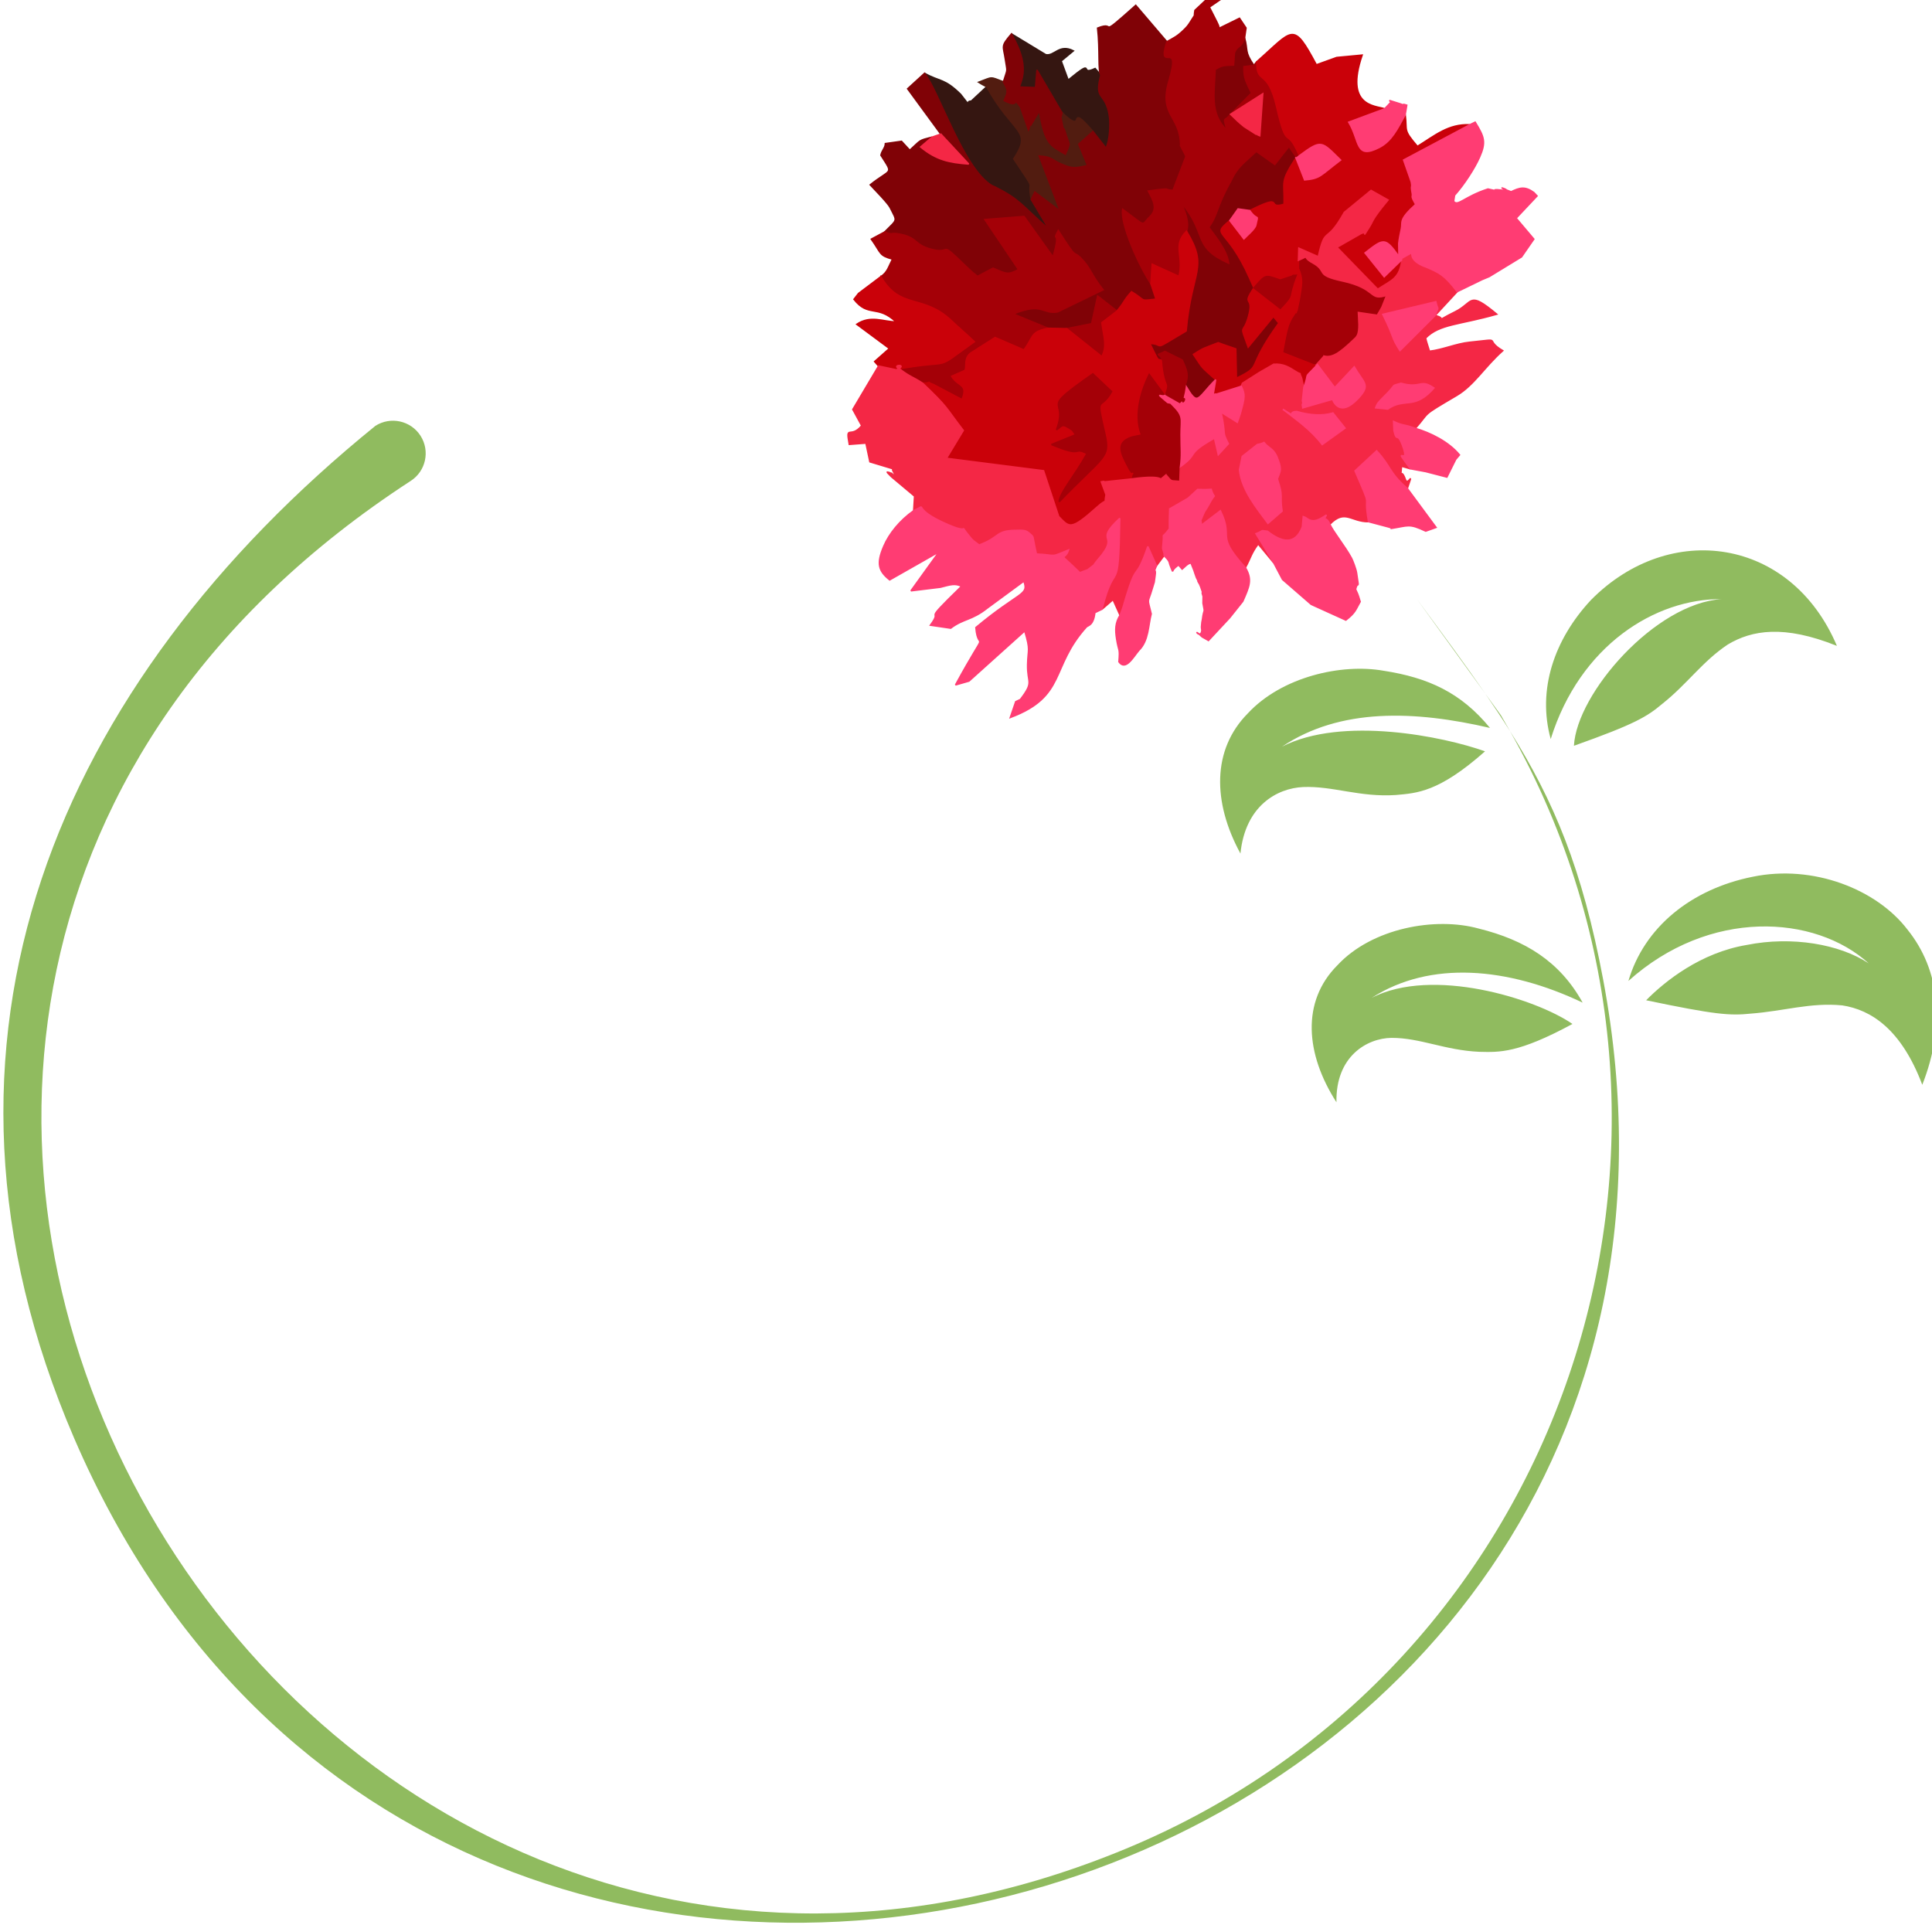 <?xml version="1.0" encoding="UTF-8" standalone="no"?>
<!-- Created with Inkscape (http://www.inkscape.org/) -->

<svg
   xmlns:dc="http://purl.org/dc/elements/1.1/"
   xmlns:cc="http://creativecommons.org/ns#"
   xmlns:rdf="http://www.w3.org/1999/02/22-rdf-syntax-ns#"
   xmlns:svg="http://www.w3.org/2000/svg"
   xmlns="http://www.w3.org/2000/svg"
   xmlns:sodipodi="http://sodipodi.sourceforge.net/DTD/sodipodi-0.dtd"
   xmlns:inkscape="http://www.inkscape.org/namespaces/inkscape"
   width="51.586mm"
   height="51.392mm"
   viewBox="0 0 51.586 51.392"
   version="1.1"
   id="svg112"
   inkscape:version="0.92.2 (5c3e80d, 2017-08-06)"
   sodipodi:docname="rozica-original.svg">
  <defs
     id="defs106" />
  <sodipodi:namedview
     id="base"
     pagecolor="#ffffff"
     bordercolor="#666666"
     borderopacity="1.0"
     inkscape:pageopacity="0.0"
     inkscape:pageshadow="2"
     inkscape:zoom="1"
     inkscape:cx="-113.94344"
     inkscape:cy="94.261258"
     inkscape:document-units="mm"
     inkscape:current-layer="layer1"
     showgrid="false"
     inkscape:window-width="1600"
     inkscape:window-height="848"
     inkscape:window-x="0"
     inkscape:window-y="25"
     inkscape:window-maximized="1" />
  <g
     inkscape:label="Layer 1"
     inkscape:groupmode="layer"
     id="layer1"
     transform="translate(-135.981,-69.465)">
    <g
       transform="matrix(0.353,0,0,-0.353,-8.292,200.972)"
       id="g4054"
       inkscape:export-filename="/home/luka/Prejemi/dnevnik/favicon-16x16.png"
       inkscape:export-xdpi="7.9078736"
       inkscape:export-ydpi="7.9078736">
      <g
         id="g108"
         transform="translate(521.062,320.058)">
        <path
           d="M 0,0 -5.191,7.178 C -3.232,4.518 -1.515,2.2 0,0 M 1.861,-2.821 C 1.635,-2.418 1.405,-2.016 1.168,-1.615 L 0,0 c 0.657,-0.956 1.277,-1.891 1.861,-2.821 m -83.163,18.92 c -61.976,-40.319 -10.456,-130.274 54.15,-103.439 33.128,13.762 46.474,53.531 29.013,84.519 3.308,-5.269 5.479,-10.423 7.05,-18.819 13.218,-70.617 -87.253,-100.586 -115.657,-34.669 -12.983,30.131 -1.185,57.142 22.784,76.58 1.152,0.734 2.683,0.395 3.417,-0.756 0.734,-1.153 0.396,-2.682 -0.757,-3.416"
           style="fill:#90bb5f;fill-opacity:1;fill-rule:evenodd;stroke:none"
           id="path110"
           inkscape:connector-curvature="0" />
      </g>
      <path
         inkscape:connector-curvature="0"
         id="path138"
         style="fill:#90bb5f;fill-opacity:1;fill-rule:nonzero;stroke:none"
         d="m 528.416,296.7 v 0 c -1.732,3.134 -4.374,4.738 -7.853,5.601 -3.293,0.913 -8.078,0.04 -10.689,-2.765 -2.757,-2.755 -2.419,-6.731 -0.08,-10.372 -0.071,3.479 2.316,4.85 4.166,4.871 2.163,0.007 4.036,-0.939 6.63,-1.054 1.539,-0.036 2.936,-0.121 7.056,2.106 -2.815,1.938 -10.602,4.335 -15.175,1.983 4.422,2.835 10.29,2.323 15.945,-0.37 m -15.063,25.106 v 0 c -3.177,0.561 -7.694,-0.45 -10.271,-3.234 -2.701,-2.732 -2.668,-6.71 -0.55,-10.593 0.367,3.626 2.782,4.938 4.734,5.029 2.255,0.096 4.283,-0.789 7.033,-0.602 1.563,0.145 3.225,0.191 6.733,3.303 -3.098,1.113 -10.802,2.697 -15.357,0.353 4.406,2.955 10.045,2.737 15.733,1.417 -2.192,2.678 -4.685,3.807 -8.055,4.327 m 36.705,-22.138 v 0 c -2.206,1.462 -5.819,2.078 -9.226,1.396 -3.49,-0.581 -6.188,-2.74 -7.612,-4.185 5.218,-1.09 6.331,-1.175 7.919,-1.009 2.489,0.187 4.511,0.856 6.915,0.622 2.172,-0.332 4.465,-1.795 6.053,-6.007 1.783,4.557 1.33,8.699 -1.122,11.742 -2.327,3.046 -7.125,4.948 -11.715,3.993 -4.658,-0.934 -8.205,-3.831 -9.392,-7.879 6.123,5.5 14.102,5.03 18.18,1.327 m -24.057,16.97 v 0 c 2.215,7.094 7.912,10.623 12.922,10.584 -5.013,-0.319 -10.951,-7.116 -11.166,-11.093 4.606,1.637 5.531,2.201 6.687,3.176 1.881,1.491 3.036,3.21 4.95,4.484 1.821,1.088 4.244,1.509 8.255,-0.103 -3.473,8.197 -12.637,9.512 -18.604,3.47 -2.787,-2.993 -4.073,-6.791 -3.044,-10.518" />
      <g
         id="g140"
         transform="translate(513.545,342.862)">
        <path
           d="M 0,0 C -0.678,-0.687 -0.778,-0.746 -0.932,-1.265 L 0.16,-1.379 c 1.291,0.941 2.031,-0.16 3.63,1.73 C 2.546,1.246 2.729,0.35 1.128,0.803 0.244,0.552 0.749,0.761 0,0"
           style="fill:#ff3c73;fill-opacity:1;fill-rule:evenodd;stroke:none"
           id="path142"
           inkscape:connector-curvature="0" />
      </g>
      <g
         id="g144"
         transform="translate(513.545,342.862)">
        <path
           d="M 0,0 C -0.678,-0.687 -0.778,-0.746 -0.932,-1.265 L 0.16,-1.379 c 1.291,0.941 2.031,-0.16 3.63,1.73 C 2.546,1.246 2.729,0.35 1.128,0.803 0.244,0.552 0.749,0.761 0,0 Z"
           style="fill:none;stroke:#ff3c73;stroke-width:0.113;stroke-linecap:butt;stroke-linejoin:miter;stroke-miterlimit:2.414;stroke-dasharray:none;stroke-opacity:1"
           id="path146"
           inkscape:connector-curvature="0" />
      </g>
      <g
         id="g148"
         transform="translate(486.715,357.446)">
        <path
           d="M 0,0 C -0.368,1.791 0.559,0.228 -1.328,3.079 0.136,5.302 -1.342,4.874 -3.377,8.531 L -4.548,7.44 c -0.523,0.036 0.155,-0.693 -0.803,0.519 -1.243,1.224 -1.55,0.931 -2.726,1.589 1.082,-1.35 2.947,-7.229 5.1,-8.495 0.074,-0.043 0.159,-0.063 0.233,-0.1 1.934,-0.985 1.926,-1.313 4.094,-3.218 z"
           style="fill:#351611;fill-opacity:1;fill-rule:evenodd;stroke:none"
           id="path150"
           inkscape:connector-curvature="0" />
      </g>
      <g
         id="g152"
         transform="translate(486.715,357.446)">
        <path
           d="M 0,0 C -0.368,1.791 0.559,0.228 -1.328,3.079 0.136,5.302 -1.342,4.874 -3.377,8.531 L -4.548,7.44 c -0.523,0.036 0.155,-0.693 -0.803,0.519 -1.243,1.224 -1.55,0.931 -2.726,1.589 1.082,-1.35 2.947,-7.229 5.1,-8.495 0.074,-0.043 0.159,-0.063 0.233,-0.1 1.934,-0.985 1.926,-1.313 4.094,-3.218 z"
           style="fill:none;stroke:#351611;stroke-width:0.113;stroke-linecap:butt;stroke-linejoin:miter;stroke-miterlimit:2.414;stroke-dasharray:none;stroke-opacity:1"
           id="path154"
           inkscape:connector-curvature="0" />
      </g>
      <g
         id="g156"
         transform="translate(489.025,364.025)">
        <path
           d="m 0,0 c 1.967,-1.869 0.251,1.002 2.353,-1.431 l 0.985,-1.26 C 3.634,-2.11 3.683,-0.82 3.595,-0.253 3.302,1.637 2.421,0.836 2.947,2.829 L 2.515,3.332 C 1.193,2.706 2.677,4.264 0.477,2.457 L -0.056,3.906 0.867,4.669 C -0.21,5.219 -0.562,4.237 -1.22,4.378 L -3.812,5.95 c 0.75,-1.328 1.066,-2.432 0.776,-3.456 -0.529,-1.872 -0.122,1.348 -0.231,-0.56 l 1.276,-0.047 0.108,1.331 z"
           style="fill:#351611;fill-opacity:1;fill-rule:evenodd;stroke:none"
           id="path158"
           inkscape:connector-curvature="0" />
      </g>
      <g
         id="g160"
         transform="translate(489.025,364.025)">
        <path
           d="m 0,0 c 1.967,-1.869 0.251,1.002 2.353,-1.431 l 0.985,-1.26 C 3.634,-2.11 3.683,-0.82 3.595,-0.253 3.302,1.637 2.421,0.836 2.947,2.829 L 2.515,3.332 C 1.193,2.706 2.677,4.264 0.477,2.457 L -0.056,3.906 0.867,4.669 C -0.21,5.219 -0.562,4.237 -1.22,4.378 L -3.812,5.95 c 0.75,-1.328 1.066,-2.432 0.776,-3.456 -0.529,-1.872 -0.122,1.348 -0.231,-0.56 l 1.276,-0.047 0.108,1.331 z"
           style="fill:none;stroke:#351611;stroke-width:0.113;stroke-linecap:butt;stroke-linejoin:miter;stroke-miterlimit:2.414;stroke-dasharray:none;stroke-opacity:1"
           id="path162"
           inkscape:connector-curvature="0" />
      </g>
      <g
         id="g164"
         transform="translate(483.338,365.978)">
        <path
           d="m 0,0 c 2.035,-3.657 3.513,-3.229 2.049,-5.452 1.887,-2.852 0.96,-1.288 1.328,-3.079 l 0.266,0.567 1.924,-1.453 -1.589,4.182 C 5.055,-5.322 4.848,-5.522 5.711,-5.877 6.473,-6.188 6.636,-6.182 7.635,-5.96 L 6.962,-4.341 8.04,-3.383 C 5.938,-0.95 7.654,-3.821 5.688,-1.952 5.579,-2.822 5.487,-1.604 5.692,-2.731 5.831,-3.5 5.781,-2.889 5.941,-3.441 6.255,-4.524 6.386,-4.107 5.951,-5.1 4.84,-4.446 4.403,-4.392 3.987,-1.813 L 3.342,-2.898 C 3.218,-2.865 3.234,-3.149 3.161,-3.264 l -0.605,1.742 c -0.74,0.981 0.102,-0.215 -1.228,0.477 l 0.176,0.44 C 1.512,-0.559 1.541,-0.45 1.543,-0.401 1.546,-0.355 1.54,-0.248 1.538,-0.206 1.534,-0.137 1.312,0.287 1.268,0.372 0.192,0.777 0.498,0.753 -0.6,0.344 -0.377,0.208 -0.438,0.227 0,0"
           style="fill:#521c10;fill-opacity:1;fill-rule:evenodd;stroke:none"
           id="path166"
           inkscape:connector-curvature="0" />
      </g>
      <g
         id="g168"
         transform="translate(483.338,365.978)">
        <path
           d="m 0,0 c 2.035,-3.657 3.513,-3.229 2.049,-5.452 1.887,-2.852 0.96,-1.288 1.328,-3.079 l 0.266,0.567 1.924,-1.453 -1.589,4.182 C 5.055,-5.322 4.848,-5.522 5.711,-5.877 6.473,-6.188 6.636,-6.182 7.635,-5.96 L 6.962,-4.341 8.04,-3.383 C 5.938,-0.95 7.654,-3.821 5.688,-1.952 5.579,-2.822 5.487,-1.604 5.692,-2.731 5.831,-3.5 5.781,-2.889 5.941,-3.441 6.255,-4.524 6.386,-4.107 5.951,-5.1 4.84,-4.446 4.403,-4.392 3.987,-1.813 L 3.342,-2.898 C 3.218,-2.865 3.234,-3.149 3.161,-3.264 l -0.605,1.742 c -0.74,0.981 0.102,-0.215 -1.228,0.477 l 0.176,0.44 C 1.512,-0.559 1.541,-0.45 1.543,-0.401 1.546,-0.355 1.54,-0.248 1.538,-0.206 1.534,-0.137 1.312,0.287 1.268,0.372 0.192,0.777 0.498,0.753 -0.6,0.344 -0.377,0.208 -0.438,0.227 0,0 Z"
           style="fill:none;stroke:#521c10;stroke-width:0.113;stroke-linecap:butt;stroke-linejoin:miter;stroke-miterlimit:2.414;stroke-dasharray:none;stroke-opacity:1"
           id="path170"
           inkscape:connector-curvature="0" />
      </g>
      <g
         id="g172"
         transform="translate(501.785,363.898)">
        <path
           d="M 0,0 1.586,1.604 1.35,2.082 C 1.106,2.627 1.002,2.84 1.009,3.6 L 1.761,3.693 C 1.028,4.772 1.334,4.779 1.058,5.78 0.775,4.911 0.513,5.277 0.29,4.638 L 0.225,3.726 C -0.521,3.706 -0.67,3.691 -1.167,3.392 -1.23,1.558 -1.585,0.049 -0.277,-1.213 -0.563,-0.061 -0.512,-0.653 0,0 m -17.18,2.451 c 0.044,-0.085 0.267,-0.509 0.271,-0.578 0.003,-0.042 0.008,-0.149 0.005,-0.195 -0.003,-0.049 -0.032,-0.157 -0.039,-0.203 l -0.177,-0.44 c 1.331,-0.693 0.489,0.504 1.228,-0.477 l 0.605,-1.743 c 0.073,0.115 0.058,0.399 0.182,0.366 l 0.645,1.086 c 0.415,-2.58 0.853,-2.634 1.964,-3.287 0.434,0.993 0.303,0.575 -0.01,1.659 -0.16,0.552 -0.11,-0.06 -0.249,0.709 -0.205,1.128 -0.113,-0.091 -0.004,0.78 l -1.884,3.217 -0.109,-1.33 -1.274,0.047 c 0.108,1.907 -0.299,-1.313 0.23,0.559 0.29,1.023 -0.025,2.129 -0.775,3.456 -0.835,-0.976 -0.616,-0.862 -0.458,-1.942 0.149,-1.029 0.187,-0.581 -0.151,-1.684 m -1.962,-14.714 1.177,0.619 c 1.012,-0.43 1.115,-0.538 1.928,-0.099 l -2.547,3.777 2.965,0.235 2.188,-3.067 c 0.668,2.257 -0.144,0.998 0.399,2.003 1.544,-2.427 1.029,-1.405 1.71,-2.088 0.772,-0.776 0.749,-1.242 1.681,-2.392 l -3.429,-1.666 c -1.149,-0.221 -1.115,0.764 -3.368,-0.164 l 2.649,-1.087 1.399,-0.028 1.882,0.377 0.458,2.092 1.457,-1.138 c 0.697,0.856 0.438,0.715 1.1,1.465 1.171,-0.703 0.513,-0.71 1.854,-0.564 l -0.385,1.167 c -0.918,1.376 -2.331,4.543 -2.135,5.629 1.895,-1.38 1.35,-1.238 2.061,-0.551 0.632,0.61 0.234,1.245 -0.122,1.934 2.039,0.288 1.028,0.077 1.866,0.055 l 0.985,2.58 -0.409,0.78 c 0.013,2.281 -1.662,2.265 -0.889,4.885 0.996,3.375 -0.935,0.456 -0.154,2.995 l -2.351,2.752 c -3.02,-2.692 -1.349,-1.111 -2.883,-1.72 0.188,-1.693 0.019,-3.242 0.242,-3.562 -0.526,-1.993 0.355,-1.192 0.648,-3.082 0.088,-0.567 0.039,-1.857 -0.257,-2.438 l -0.985,1.26 -1.078,-0.958 0.672,-1.619 c -0.999,-0.222 -1.163,-0.228 -1.923,0.084 -0.865,0.354 -0.657,0.554 -1.734,0.641 l 1.59,-4.181 -1.926,1.452 -0.265,-0.567 1.35,-2.265 c -2.168,1.904 -2.159,2.233 -4.092,3.218 -0.076,0.038 -0.161,0.057 -0.235,0.101 -2.152,1.266 -4.017,7.145 -5.099,8.494 l -1.278,-1.167 2.511,-3.429 2.102,-2.262 c -1.504,0.112 -2.445,0.317 -3.633,1.29 l 0.871,0.743 c -1.052,-0.272 -0.787,-0.174 -1.692,-0.995 l -0.623,0.676 -1.217,-0.171 c -0.01,-0.33 -0.266,-0.511 -0.339,-0.879 0.967,-1.524 0.792,-0.962 -0.808,-2.238 0.304,-0.327 1.339,-1.384 1.501,-1.71 0.549,-1.104 0.594,-0.84 -0.406,-1.855 0.605,-0.26 0.43,-0.059 0.928,-0.133 1.602,-0.237 1.202,-0.793 2.542,-1.166 1.724,-0.48 0.5,0.81 2.614,-1.24 l 0.462,-0.436 c 0.062,-0.059 0.255,-0.233 0.234,-0.196 -0.019,0.036 0.149,-0.14 0.236,-0.191 m 15.81,3.416 c 1.703,-2.817 0.38,-2.895 -0.03,-7.547 -2.786,-1.654 -1.485,-0.986 -2.749,-0.94 0.789,-1.587 0.507,-1.119 0.982,-1.281 -0.281,0.658 -0.659,0.273 0.171,0.672 l 1.297,-0.641 c 0.347,-0.765 0.513,-1.133 0.233,-1.895 0.992,-1.68 0.838,-1.061 2.3,0.402 -1.226,1.112 -0.862,0.7 -1.682,1.912 0.843,0.543 0.793,0.451 1.881,0.884 l 0.33,-0.125 0.992,-0.34 0.046,-2.223 c 2.102,1.028 0.598,0.569 3.212,4.177 l -0.412,0.494 -1.906,-2.316 c -0.686,1.902 -0.394,0.846 0.014,2.285 0.489,1.725 -0.57,0.704 0.422,2.197 l -0.319,0.714 c -1.753,3.966 -2.989,3.132 -1.504,4.378 l 0.621,0.878 0.883,-0.124 c 2.76,1.39 1.138,0.051 2.6,0.478 0.043,1.81 -0.326,1.608 0.895,3.514 L 5.01,-3.295 4.418,-2.429 3.347,-3.796 1.943,-2.804 C 1.197,-3.512 0.646,-3.894 0.229,-4.638 L 0.004,-5.079 c -1.123,-2.009 -0.967,-2.555 -1.656,-3.465 0.599,-0.834 1.367,-1.734 1.506,-2.722 -2.805,1.266 -1.534,2.127 -3.583,4.59 0.291,-0.722 0.624,-1.518 0.397,-2.171"
           style="fill:#800206;fill-opacity:1;fill-rule:evenodd;stroke:none"
           id="path174"
           inkscape:connector-curvature="0" />
      </g>
      <g
         id="g176"
         transform="translate(501.785,363.898)">
        <path
           d="M 0,0 1.586,1.604 1.35,2.082 C 1.106,2.627 1.002,2.84 1.009,3.6 L 1.761,3.693 C 1.028,4.772 1.334,4.779 1.058,5.78 0.775,4.911 0.513,5.277 0.29,4.638 L 0.225,3.726 C -0.521,3.706 -0.67,3.691 -1.167,3.392 -1.23,1.558 -1.585,0.049 -0.277,-1.213 -0.563,-0.061 -0.512,-0.653 0,0 Z m -17.18,2.451 c 0.044,-0.085 0.267,-0.509 0.271,-0.578 0.003,-0.042 0.008,-0.149 0.005,-0.195 -0.003,-0.049 -0.032,-0.157 -0.039,-0.203 l -0.177,-0.44 c 1.331,-0.693 0.489,0.504 1.228,-0.477 l 0.605,-1.743 c 0.073,0.115 0.058,0.399 0.182,0.366 l 0.645,1.086 c 0.415,-2.58 0.853,-2.634 1.964,-3.287 0.434,0.993 0.303,0.575 -0.01,1.659 -0.16,0.552 -0.11,-0.06 -0.249,0.709 -0.205,1.128 -0.113,-0.091 -0.004,0.78 l -1.884,3.217 -0.109,-1.33 -1.274,0.047 c 0.108,1.907 -0.299,-1.313 0.23,0.559 0.29,1.023 -0.025,2.129 -0.775,3.456 -0.835,-0.976 -0.616,-0.862 -0.458,-1.942 0.149,-1.029 0.187,-0.581 -0.151,-1.684 z m -1.962,-14.714 1.177,0.619 c 1.012,-0.43 1.115,-0.538 1.928,-0.099 l -2.547,3.777 2.965,0.235 2.188,-3.067 c 0.668,2.257 -0.144,0.998 0.399,2.003 1.544,-2.427 1.029,-1.405 1.71,-2.088 0.772,-0.776 0.749,-1.242 1.681,-2.392 l -3.429,-1.666 c -1.149,-0.221 -1.115,0.764 -3.368,-0.164 l 2.649,-1.087 1.399,-0.028 1.882,0.377 0.458,2.092 1.457,-1.138 c 0.697,0.856 0.438,0.715 1.1,1.465 1.171,-0.703 0.513,-0.71 1.854,-0.564 l -0.385,1.167 c -0.918,1.376 -2.331,4.543 -2.135,5.629 1.895,-1.38 1.35,-1.238 2.061,-0.551 0.632,0.61 0.234,1.245 -0.122,1.934 2.039,0.288 1.028,0.077 1.866,0.055 l 0.985,2.58 -0.409,0.78 c 0.013,2.281 -1.662,2.265 -0.889,4.885 0.996,3.375 -0.935,0.456 -0.154,2.995 l -2.351,2.752 c -3.02,-2.692 -1.349,-1.111 -2.883,-1.72 0.188,-1.693 0.019,-3.242 0.242,-3.562 -0.526,-1.993 0.355,-1.192 0.648,-3.082 0.088,-0.567 0.039,-1.857 -0.257,-2.438 l -0.985,1.26 -1.078,-0.958 0.672,-1.619 c -0.999,-0.222 -1.163,-0.228 -1.923,0.084 -0.865,0.354 -0.657,0.554 -1.734,0.641 l 1.59,-4.181 -1.926,1.452 -0.265,-0.567 1.35,-2.265 c -2.168,1.904 -2.159,2.233 -4.092,3.218 -0.076,0.038 -0.161,0.057 -0.235,0.101 -2.152,1.266 -4.017,7.145 -5.099,8.494 l -1.278,-1.167 2.511,-3.429 2.102,-2.262 c -1.504,0.112 -2.445,0.317 -3.633,1.29 l 0.871,0.743 c -1.052,-0.272 -0.787,-0.174 -1.692,-0.995 l -0.623,0.676 -1.217,-0.171 c -0.01,-0.33 -0.266,-0.511 -0.339,-0.879 0.967,-1.524 0.792,-0.962 -0.808,-2.238 0.304,-0.327 1.339,-1.384 1.501,-1.71 0.549,-1.104 0.594,-0.84 -0.406,-1.855 0.605,-0.26 0.43,-0.059 0.928,-0.133 1.602,-0.237 1.202,-0.793 2.542,-1.166 1.724,-0.48 0.5,0.81 2.614,-1.24 l 0.462,-0.436 c 0.062,-0.059 0.255,-0.233 0.234,-0.196 -0.019,0.036 0.149,-0.14 0.236,-0.191 z m 15.81,3.416 c 1.703,-2.817 0.38,-2.895 -0.03,-7.547 -2.786,-1.654 -1.485,-0.986 -2.749,-0.94 0.789,-1.587 0.507,-1.119 0.982,-1.281 -0.281,0.658 -0.659,0.273 0.171,0.672 l 1.297,-0.641 c 0.347,-0.765 0.513,-1.133 0.233,-1.895 0.992,-1.68 0.838,-1.061 2.3,0.402 -1.226,1.112 -0.862,0.7 -1.682,1.912 0.843,0.543 0.793,0.451 1.881,0.884 l 0.33,-0.125 0.992,-0.34 0.046,-2.223 c 2.102,1.028 0.598,0.569 3.212,4.177 l -0.412,0.494 -1.906,-2.316 c -0.686,1.902 -0.394,0.846 0.014,2.285 0.489,1.725 -0.57,0.704 0.422,2.197 l -0.319,0.714 c -1.753,3.966 -2.989,3.132 -1.504,4.378 l 0.621,0.878 0.883,-0.124 c 2.76,1.39 1.138,0.051 2.6,0.478 0.043,1.81 -0.326,1.608 0.895,3.514 L 5.01,-3.295 4.418,-2.429 3.347,-3.796 1.943,-2.804 C 1.197,-3.512 0.646,-3.894 0.229,-4.638 L 0.004,-5.079 c -1.123,-2.009 -0.967,-2.555 -1.656,-3.465 0.599,-0.834 1.367,-1.734 1.506,-2.722 -2.805,1.266 -1.534,2.127 -3.583,4.59 0.291,-0.722 0.624,-1.518 0.397,-2.171 z"
           style="fill:none;stroke:#800206;stroke-width:0.113;stroke-linecap:butt;stroke-linejoin:miter;stroke-miterlimit:2.414;stroke-dasharray:none;stroke-opacity:1"
           id="path178"
           inkscape:connector-curvature="0" />
      </g>
      <g
         id="g180"
         transform="translate(499.091,371.757)">
        <path
           d="m 0,0 c -0.107,-0.648 0.104,-0.135 -0.322,-0.838 -0.199,-0.329 -0.3,-0.436 -0.583,-0.708 -0.461,-0.438 -0.711,-0.542 -1.222,-0.827 -0.779,-2.538 1.151,0.381 0.154,-2.994 -0.772,-2.62 0.903,-2.606 0.889,-4.885 1.276,2.315 2.533,1.381 2.799,-1.407 -0.866,-0.31 -0.588,-0.378 -1.169,-0.278 -1.202,0.208 -0.373,-0.081 -1.221,0.904 l -0.984,-2.58 c -0.839,0.022 0.173,0.232 -1.866,-0.055 0.355,-0.689 0.754,-1.324 0.122,-1.935 -0.711,-0.685 -0.166,-0.828 -2.062,0.551 -0.196,-1.085 1.217,-4.253 2.135,-5.628 l 0.099,1.474 2.025,-0.921 c 0.395,1.56 -0.527,2.319 0.568,3.421 0.227,0.652 -0.105,1.448 -0.397,2.172 2.05,-2.464 0.778,-3.325 3.584,-4.591 -0.14,0.988 -0.907,1.888 -1.507,2.722 0.689,0.911 0.534,1.456 1.657,3.465 l 0.225,0.442 c 0.417,0.743 0.968,1.125 1.714,1.833 l 1.404,-0.991 1.07,1.367 0.592,-0.866 0.19,0.155 c -0.978,2.377 -0.891,0.133 -1.715,3.702 -0.687,2.974 -1.517,1.609 -1.501,3.411 L 4.455,-4.165 3.704,-4.259 C 3.696,-5.02 3.801,-5.232 4.045,-5.776 L 4.28,-6.255 2.694,-7.859 C 2.183,-8.513 2.131,-7.92 2.417,-9.071 c -1.308,1.261 -0.953,2.769 -0.89,4.604 0.497,0.299 0.646,0.314 1.392,0.333 l 0.065,0.913 c 0.223,0.64 0.487,0.273 0.768,1.142 L 3.861,-1.332 3.369,-0.599 1.678,-1.431 C 1.704,-0.993 2.193,-1.905 1.087,0.246 L 2.07,0.923 1.024,0.963 Z m -4.854,-35.454 c 3.199,0.45 1.701,-0.451 2.75,0.388 -0.08,0.847 -0.439,1.369 -0.526,1.613 -0.726,2.03 -0.612,1.87 -0.39,3.54 0.917,0.221 0.279,0.226 1.128,0.102 -1.396,1.198 -0.515,0.375 -0.316,0.762 l -1.269,1.721 c -0.706,-1.352 -1.248,-3.226 -0.706,-4.713 l -0.476,-0.095 c -0.055,-0.017 -0.166,-0.038 -0.224,-0.059 -1.299,-0.489 -0.792,-1.383 -0.246,-2.432 0.539,-1.036 0.474,0.184 0.275,-0.827 m -4.841,11.375 2.656,-2.119 c 0.396,0.852 0.172,1.326 -0.002,2.572 l 1.143,0.879 -1.457,1.138 -0.458,-2.093 z m -14.061,3.935 c 1.468,-2.54 3.171,-1.278 5.338,-3.333 0.594,-0.562 1.083,-0.964 1.731,-1.586 -3.248,-2.315 -1.332,-1.29 -5.676,-2.045 0.871,-0.662 0.963,-0.574 1.765,-1.095 0.981,0.036 0.031,0.196 0.839,-0.111 l 2.143,-1.13 c 0.486,1.221 -0.295,0.957 -0.787,1.766 l 1.019,0.446 c 0.124,0.331 -0.083,0.917 0.407,1.3 l 1.859,1.186 2.186,-0.944 c 0.769,1.065 0.488,1.371 1.837,1.638 l -2.649,1.088 c 2.254,0.928 2.22,-0.057 3.368,0.163 l 3.431,1.666 c -0.934,1.152 -0.91,1.616 -1.683,2.393 -0.681,0.683 -0.166,-0.338 -1.71,2.088 -0.543,-1.004 0.27,0.255 -0.398,-2.002 l -2.189,3.065 -2.964,-0.234 2.546,-3.778 c -0.812,-0.438 -0.915,-0.331 -1.928,0.1 l -1.176,-0.619 c -0.087,0.051 -0.256,0.226 -0.236,0.19 0.02,-0.037 -0.172,0.138 -0.235,0.198 l -0.462,0.434 c -2.114,2.051 -0.89,0.761 -2.614,1.24 -1.34,0.373 -0.94,0.93 -2.542,1.167 -0.497,0.074 -0.322,-0.127 -0.928,0.132 l -1.012,-0.543 c 0.773,-1.092 0.575,-1.234 1.604,-1.509 -0.318,-0.61 -0.371,-0.981 -0.884,-1.331 m 31.586,0.612 c 0.354,-0.814 0.256,-1.162 0.044,-2.418 l -0.16,-0.754 c -0.068,0.025 -0.05,-0.177 -0.067,-0.267 0.971,0.036 0.259,0.303 1.056,-0.388 0.483,-0.419 1.268,-1.692 0.944,-2.758 0.675,-0.237 1.254,0.145 2.409,1.254 0.027,0.026 0.098,0.087 0.122,0.117 0.024,0.031 0.08,0.11 0.099,0.146 0.215,0.404 0.098,1.275 0.085,1.746 l 1.429,-0.209 c 0.055,0.09 0.318,0.531 0.355,0.612 l 0.358,0.903 c -1.367,-0.464 -0.676,0.501 -3.348,1.08 -2.166,0.469 -1.043,0.713 -2.281,1.388 -0.868,0.475 -0.077,0.585 -1.044,0.179 z M 2.694,-7.859 5.126,-6.313 4.903,-9.484 c -0.086,0.024 -0.266,0.14 -0.25,0.094 l -0.917,0.585 c -0.541,0.437 -0.502,0.436 -1.042,0.946"
           style="fill:#a40007;fill-opacity:1;fill-rule:evenodd;stroke:none"
           id="path182"
           inkscape:connector-curvature="0" />
      </g>
      <g
         id="g184"
         transform="translate(499.091,371.757)">
        <path
           d="m 0,0 c -0.107,-0.648 0.104,-0.135 -0.322,-0.838 -0.199,-0.329 -0.3,-0.436 -0.583,-0.708 -0.461,-0.438 -0.711,-0.542 -1.222,-0.827 -0.779,-2.538 1.151,0.381 0.154,-2.994 -0.772,-2.62 0.903,-2.606 0.889,-4.885 1.276,2.315 2.533,1.381 2.799,-1.407 -0.866,-0.31 -0.588,-0.378 -1.169,-0.278 -1.202,0.208 -0.373,-0.081 -1.221,0.904 l -0.984,-2.58 c -0.839,0.022 0.173,0.232 -1.866,-0.055 0.355,-0.689 0.754,-1.324 0.122,-1.935 -0.711,-0.685 -0.166,-0.828 -2.062,0.551 -0.196,-1.085 1.217,-4.253 2.135,-5.628 l 0.099,1.474 2.025,-0.921 c 0.395,1.56 -0.527,2.319 0.568,3.421 0.227,0.652 -0.105,1.448 -0.397,2.172 2.05,-2.464 0.778,-3.325 3.584,-4.591 -0.14,0.988 -0.907,1.888 -1.507,2.722 0.689,0.911 0.534,1.456 1.657,3.465 l 0.225,0.442 c 0.417,0.743 0.968,1.125 1.714,1.833 l 1.404,-0.991 1.07,1.367 0.592,-0.866 0.19,0.155 c -0.978,2.377 -0.891,0.133 -1.715,3.702 -0.687,2.974 -1.517,1.609 -1.501,3.411 L 4.455,-4.165 3.704,-4.259 C 3.696,-5.02 3.801,-5.232 4.045,-5.776 L 4.28,-6.255 2.694,-7.859 C 2.183,-8.513 2.131,-7.92 2.417,-9.071 c -1.308,1.261 -0.953,2.769 -0.89,4.604 0.497,0.299 0.646,0.314 1.392,0.333 l 0.065,0.913 c 0.223,0.64 0.487,0.273 0.768,1.142 L 3.861,-1.332 3.369,-0.599 1.678,-1.431 C 1.704,-0.993 2.193,-1.905 1.087,0.246 L 2.07,0.923 1.024,0.963 Z m -4.854,-35.454 c 3.199,0.45 1.701,-0.451 2.75,0.388 -0.08,0.847 -0.439,1.369 -0.526,1.613 -0.726,2.03 -0.612,1.87 -0.39,3.54 0.917,0.221 0.279,0.226 1.128,0.102 -1.396,1.198 -0.515,0.375 -0.316,0.762 l -1.269,1.721 c -0.706,-1.352 -1.248,-3.226 -0.706,-4.713 l -0.476,-0.095 c -0.055,-0.017 -0.166,-0.038 -0.224,-0.059 -1.299,-0.489 -0.792,-1.383 -0.246,-2.432 0.539,-1.036 0.474,0.184 0.275,-0.827 z m -4.841,11.375 2.656,-2.119 c 0.396,0.852 0.172,1.326 -0.002,2.572 l 1.143,0.879 -1.457,1.138 -0.458,-2.093 z m -14.061,3.935 c 1.468,-2.54 3.171,-1.278 5.338,-3.333 0.594,-0.562 1.083,-0.964 1.731,-1.586 -3.248,-2.315 -1.332,-1.29 -5.676,-2.045 0.871,-0.662 0.963,-0.574 1.765,-1.095 0.981,0.036 0.031,0.196 0.839,-0.111 l 2.143,-1.13 c 0.486,1.221 -0.295,0.957 -0.787,1.766 l 1.019,0.446 c 0.124,0.331 -0.083,0.917 0.407,1.3 l 1.859,1.186 2.186,-0.944 c 0.769,1.065 0.488,1.371 1.837,1.638 l -2.649,1.088 c 2.254,0.928 2.22,-0.057 3.368,0.163 l 3.431,1.666 c -0.934,1.152 -0.91,1.616 -1.683,2.393 -0.681,0.683 -0.166,-0.338 -1.71,2.088 -0.543,-1.004 0.27,0.255 -0.398,-2.002 l -2.189,3.065 -2.964,-0.234 2.546,-3.778 c -0.812,-0.438 -0.915,-0.331 -1.928,0.1 l -1.176,-0.619 c -0.087,0.051 -0.256,0.226 -0.236,0.19 0.02,-0.037 -0.172,0.138 -0.235,0.198 l -0.462,0.434 c -2.114,2.051 -0.89,0.761 -2.614,1.24 -1.34,0.373 -0.94,0.93 -2.542,1.167 -0.497,0.074 -0.322,-0.127 -0.928,0.132 l -1.012,-0.543 c 0.773,-1.092 0.575,-1.234 1.604,-1.509 -0.318,-0.61 -0.371,-0.981 -0.884,-1.331 z m 31.586,0.612 c 0.354,-0.814 0.256,-1.162 0.044,-2.418 l -0.16,-0.754 c -0.068,0.025 -0.05,-0.177 -0.067,-0.267 0.971,0.036 0.259,0.303 1.056,-0.388 0.483,-0.419 1.268,-1.692 0.944,-2.758 0.675,-0.237 1.254,0.145 2.409,1.254 0.027,0.026 0.098,0.087 0.122,0.117 0.024,0.031 0.08,0.11 0.099,0.146 0.215,0.404 0.098,1.275 0.085,1.746 l 1.429,-0.209 c 0.055,0.09 0.318,0.531 0.355,0.612 l 0.358,0.903 c -1.367,-0.464 -0.676,0.501 -3.348,1.08 -2.166,0.469 -1.043,0.713 -2.281,1.388 -0.868,0.475 -0.077,0.585 -1.044,0.179 z M 2.694,-7.859 5.126,-6.313 4.903,-9.484 c -0.086,0.024 -0.266,0.14 -0.25,0.094 l -0.917,0.585 c -0.541,0.437 -0.502,0.436 -1.042,0.946 z"
           style="fill:none;stroke:#a40007;stroke-width:0.113;stroke-linecap:butt;stroke-linejoin:miter;stroke-miterlimit:2.414;stroke-dasharray:none;stroke-opacity:1"
           id="path186"
           inkscape:connector-curvature="0" />
      </g>
      <g
         id="g188"
         transform="translate(503.554,350.767)">
        <path
           d="M 0,0 C 0.952,1.072 0.809,0.976 1.993,0.585 L 2.926,0.897 C 2.909,0.978 3.102,0.928 3.189,0.944 2.46,-0.928 3.109,-0.364 1.993,-1.549 Z m -28.69,-5.574 0.297,-0.34 1.348,-0.286 c 0.979,0.449 -0.463,0.397 0.219,0.083 4.345,0.756 2.429,-0.271 5.677,2.044 -0.649,0.622 -1.138,1.025 -1.732,1.588 -2.167,2.054 -3.87,0.793 -5.338,3.333 l -1.691,-1.274 -0.343,-0.44 c 1.097,-1.39 1.756,-0.362 3.188,-1.712 -0.96,-0.002 -1.918,0.532 -2.978,-0.177 l 2.469,-1.832 z m 13.919,-11.719 c 0.817,-0.829 0.883,-1.103 2.917,0.721 0.879,0.787 0.488,0.04 0.667,0.926 l -0.356,0.97 c 0.086,0.014 0.163,0.07 0.261,0.002 l 1.966,0.211 c 0.198,1.011 0.263,-0.21 -0.276,0.827 -0.546,1.048 -1.053,1.943 0.246,2.431 0.059,0.022 0.169,0.043 0.225,0.059 l 0.475,0.096 c -0.541,1.487 0.001,3.361 0.707,4.712 l 1.268,-1.721 c 0.401,1.137 -0.046,0.325 -0.226,2.576 -0.476,0.162 -0.194,-0.306 -0.982,1.28 1.265,-0.045 -0.037,-0.714 2.749,0.941 0.409,4.652 1.733,4.73 0.029,7.547 C -6.196,3.183 -5.273,2.424 -5.669,0.864 l -2.025,0.921 -0.099,-1.474 0.386,-1.167 c -1.341,-0.146 -0.683,-0.139 -1.854,0.564 -0.663,-0.75 -0.404,-0.609 -1.1,-1.465 l -1.142,-0.879 c 0.174,-1.246 0.399,-1.719 10e-4,-2.571 l -2.655,2.118 -1.401,0.028 c -1.349,-0.267 -1.068,-0.573 -1.836,-1.638 l -2.186,0.943 -1.859,-1.185 c -0.491,-0.384 -0.284,-0.97 -0.407,-1.3 l -1.02,-0.447 c 0.492,-0.808 1.274,-0.543 0.787,-1.765 l -2.143,1.129 c -0.807,0.307 0.142,0.147 -0.838,0.111 1.992,-1.904 1.64,-1.703 3.075,-3.571 l -1.276,-2.112 7.346,-0.938 z m -0.164,6.556 c 0.965,2.587 -1.496,1.257 2.75,4.233 l 1.418,-1.339 c -0.87,-1.585 -1.242,-0.041 -0.504,-3.238 0.42,-1.822 -0.09,-1.598 -3.461,-5.102 0.036,0.695 1.176,1.968 2.108,3.656 -1.141,0.565 -0.172,-0.381 -2.689,0.679 l 1.817,0.736 c -0.024,0.072 -0.15,0.23 -0.123,0.191 0.025,-0.037 -0.102,0.149 -0.132,0.169 -0.817,0.562 -0.696,0.333 -1.184,0.015 M 3.431,9.993 C 5.127,11.243 5.084,11.107 6.553,9.668 4.976,8.472 5.034,8.275 3.833,8.168 L 3.177,9.838 C 1.955,7.932 2.324,8.134 2.281,6.324 0.819,5.896 2.442,7.236 -0.318,5.846 0.311,4.963 0.344,5.712 0.142,4.749 0.077,4.442 -0.561,3.925 -0.761,3.707 L -1.822,5.092 C -3.308,3.846 -2.071,4.68 -0.318,0.714 L 0,0 C -0.991,-1.493 0.067,-0.474 -0.421,-2.197 -0.829,-3.636 -1.12,-2.58 -0.435,-4.482 L 1.472,-2.166 1.884,-2.66 C -0.73,-6.269 0.772,-5.81 -1.328,-6.837 l -0.047,2.223 -0.992,0.34 -0.33,0.125 c -1.087,-0.433 -1.038,-0.341 -1.88,-0.884 0.819,-1.212 0.455,-0.8 1.681,-1.912 l -0.193,-1.138 c 0.082,-0.008 0.153,0.093 0.244,0.04 l 1.882,0.597 0.089,0.227 1.285,0.818 1.079,0.622 c 0.734,0.048 1.138,-0.21 1.639,-0.528 0.642,-0.407 0.173,0.099 0.462,-0.471 0.031,-0.061 0.105,-0.552 0.186,-0.747 0.499,1.329 -0.169,0.465 1.028,1.714 l 1.299,-1.719 0.052,0.03 -1.529,1.752 -2.344,0.919 0.15,0.791 c 0.034,0.168 0.099,0.524 0.139,0.682 0.166,0.654 0.255,0.835 0.613,1.376 0.016,0.09 -0.002,0.292 0.066,0.266 l 0.16,0.754 C 3.623,0.297 3.721,0.646 3.367,1.458 L 3.368,2.089 3.397,3.003 4.868,2.355 C 5.43,4.823 5.419,3.161 6.836,5.71 L 8.858,7.372 10.144,6.647 C 8.844,5.083 9.058,5.111 8.713,4.58 8.073,3.597 8.676,4.371 8.101,4.109 L 6.279,3.07 9.364,-0.104 c 1.091,0.711 1.663,0.811 1.836,2.252 L 9.853,0.838 8.403,2.645 c 1.408,1.092 1.51,1.209 2.566,-0.282 l -0.016,0.99 c 0.026,0.28 0.122,0.772 0.198,1.118 0.116,0.522 -0.239,0.651 1.083,1.845 -0.41,0.713 -0.205,0.527 -0.256,0.811 -0.139,0.764 0.021,0.327 -0.075,0.886 l -0.581,1.659 4.998,2.661 c -1.61,0.071 -2.627,-0.811 -3.955,-1.635 -1.126,1.307 -0.764,1.132 -0.927,2.397 -0.592,-1.074 -1.025,-1.994 -1.962,-2.474 -1.83,-0.934 -1.433,0.475 -2.305,1.912 l 2.716,1.01 c -0.761,0.245 -3.03,0.183 -1.708,4.061 L 6.26,17.424 4.719,16.869 C 2.932,20.204 3,19.554 0.215,17.105 0.199,15.305 1.029,16.669 1.716,13.695 2.54,10.126 2.453,12.37 3.431,9.993"
           style="fill:#ca0109;fill-opacity:1;fill-rule:evenodd;stroke:none"
           id="path190"
           inkscape:connector-curvature="0" />
      </g>
      <g
         id="g192"
         transform="translate(503.554,350.767)">
        <path
           d="M 0,0 C 0.952,1.072 0.809,0.976 1.993,0.585 L 2.926,0.897 C 2.909,0.978 3.102,0.928 3.189,0.944 2.46,-0.928 3.109,-0.364 1.993,-1.549 Z m -28.69,-5.574 0.297,-0.34 1.348,-0.286 c 0.979,0.449 -0.463,0.397 0.219,0.083 4.345,0.756 2.429,-0.271 5.677,2.044 -0.649,0.622 -1.138,1.025 -1.732,1.588 -2.167,2.054 -3.87,0.793 -5.338,3.333 l -1.691,-1.274 -0.343,-0.44 c 1.097,-1.39 1.756,-0.362 3.188,-1.712 -0.96,-0.002 -1.918,0.532 -2.978,-0.177 l 2.469,-1.832 z m 13.919,-11.719 c 0.817,-0.829 0.883,-1.103 2.917,0.721 0.879,0.787 0.488,0.04 0.667,0.926 l -0.356,0.97 c 0.086,0.014 0.163,0.07 0.261,0.002 l 1.966,0.211 c 0.198,1.011 0.263,-0.21 -0.276,0.827 -0.546,1.048 -1.053,1.943 0.246,2.431 0.059,0.022 0.169,0.043 0.225,0.059 l 0.475,0.096 c -0.541,1.487 0.001,3.361 0.707,4.712 l 1.268,-1.721 c 0.401,1.137 -0.046,0.325 -0.226,2.576 -0.476,0.162 -0.194,-0.306 -0.982,1.28 1.265,-0.045 -0.037,-0.714 2.749,0.941 0.409,4.652 1.733,4.73 0.029,7.547 C -6.196,3.183 -5.273,2.424 -5.669,0.864 l -2.025,0.921 -0.099,-1.474 0.386,-1.167 c -1.341,-0.146 -0.683,-0.139 -1.854,0.564 -0.663,-0.75 -0.404,-0.609 -1.1,-1.465 l -1.142,-0.879 c 0.174,-1.246 0.399,-1.719 10e-4,-2.571 l -2.655,2.118 -1.401,0.028 c -1.349,-0.267 -1.068,-0.573 -1.836,-1.638 l -2.186,0.943 -1.859,-1.185 c -0.491,-0.384 -0.284,-0.97 -0.407,-1.3 l -1.02,-0.447 c 0.492,-0.808 1.274,-0.543 0.787,-1.765 l -2.143,1.129 c -0.807,0.307 0.142,0.147 -0.838,0.111 1.992,-1.904 1.64,-1.703 3.075,-3.571 l -1.276,-2.112 7.346,-0.938 z m -0.164,6.556 c 0.965,2.587 -1.496,1.257 2.75,4.233 l 1.418,-1.339 c -0.87,-1.585 -1.242,-0.041 -0.504,-3.238 0.42,-1.822 -0.09,-1.598 -3.461,-5.102 0.036,0.695 1.176,1.968 2.108,3.656 -1.141,0.565 -0.172,-0.381 -2.689,0.679 l 1.817,0.736 c -0.024,0.072 -0.15,0.23 -0.123,0.191 0.025,-0.037 -0.102,0.149 -0.132,0.169 -0.817,0.562 -0.696,0.333 -1.184,0.015 z M 3.431,9.993 C 5.127,11.243 5.084,11.107 6.553,9.668 4.976,8.472 5.034,8.275 3.833,8.168 L 3.177,9.838 C 1.955,7.932 2.324,8.134 2.281,6.324 0.819,5.896 2.442,7.236 -0.318,5.846 0.311,4.963 0.344,5.712 0.142,4.749 0.077,4.442 -0.561,3.925 -0.761,3.707 L -1.822,5.092 C -3.308,3.846 -2.071,4.68 -0.318,0.714 L 0,0 C -0.991,-1.493 0.067,-0.474 -0.421,-2.197 -0.829,-3.636 -1.12,-2.58 -0.435,-4.482 L 1.472,-2.166 1.884,-2.66 C -0.73,-6.269 0.772,-5.81 -1.328,-6.837 l -0.047,2.223 -0.992,0.34 -0.33,0.125 c -1.087,-0.433 -1.038,-0.341 -1.88,-0.884 0.819,-1.212 0.455,-0.8 1.681,-1.912 l -0.193,-1.138 c 0.082,-0.008 0.153,0.093 0.244,0.04 l 1.882,0.597 0.089,0.227 1.285,0.818 1.079,0.622 c 0.734,0.048 1.138,-0.21 1.639,-0.528 0.642,-0.407 0.173,0.099 0.462,-0.471 0.031,-0.061 0.105,-0.552 0.186,-0.747 0.499,1.329 -0.169,0.465 1.028,1.714 l 1.299,-1.719 0.052,0.03 -1.529,1.752 -2.344,0.919 0.15,0.791 c 0.034,0.168 0.099,0.524 0.139,0.682 0.166,0.654 0.255,0.835 0.613,1.376 0.016,0.09 -0.002,0.292 0.066,0.266 l 0.16,0.754 C 3.623,0.297 3.721,0.646 3.367,1.458 L 3.368,2.089 3.397,3.003 4.868,2.355 C 5.43,4.823 5.419,3.161 6.836,5.71 L 8.858,7.372 10.144,6.647 C 8.844,5.083 9.058,5.111 8.713,4.58 8.073,3.597 8.676,4.371 8.101,4.109 L 6.279,3.07 9.364,-0.104 c 1.091,0.711 1.663,0.811 1.836,2.252 L 9.853,0.838 8.403,2.645 c 1.408,1.092 1.51,1.209 2.566,-0.282 l -0.016,0.99 c 0.026,0.28 0.122,0.772 0.198,1.118 0.116,0.522 -0.239,0.651 1.083,1.845 -0.41,0.713 -0.205,0.527 -0.256,0.811 -0.139,0.764 0.021,0.327 -0.075,0.886 l -0.581,1.659 4.998,2.661 c -1.61,0.071 -2.627,-0.811 -3.955,-1.635 -1.126,1.307 -0.764,1.132 -0.927,2.397 -0.592,-1.074 -1.025,-1.994 -1.962,-2.474 -1.83,-0.934 -1.433,0.475 -2.305,1.912 l 2.716,1.01 c -0.761,0.245 -3.03,0.183 -1.708,4.061 L 6.26,17.424 4.719,16.869 C 2.932,20.204 3,19.554 0.215,17.105 0.199,15.305 1.029,16.669 1.716,13.695 2.54,10.126 2.453,12.37 3.431,9.993 Z"
           style="fill:none;stroke:#ca0109;stroke-width:0.113;stroke-linecap:butt;stroke-linejoin:miter;stroke-miterlimit:2.414;stroke-dasharray:none;stroke-opacity:1"
           id="path194"
           inkscape:connector-curvature="0" />
      </g>
      <g
         id="g196"
         transform="translate(479.871,362.397)">
        <path
           d="m 0,0 -0.659,-0.229 -0.872,-0.743 c 1.188,-0.973 2.129,-1.177 3.635,-1.29 z m 26.908,-20.983 c 1.024,-0.292 1.937,-0.349 2.75,-0.115 l 0.915,-1.142 -1.726,-1.242 c -0.866,1.127 -1.901,1.836 -2.976,2.67 1.346,-0.822 0.144,-0.217 1.037,-0.171 m 10.473,7.259 -2.654,-2.65 c -0.703,1.091 -0.383,0.899 -1.297,2.738 l 4.008,0.954 c 0.176,-0.78 0.25,-0.212 -0.057,-1.042 m -2.579,-5.008 c 1.601,-0.454 1.418,0.443 2.662,-0.453 -1.599,-1.889 -2.339,-0.789 -3.63,-1.729 l -1.092,0.114 c 0.154,0.519 0.254,0.577 0.932,1.265 0.749,0.761 0.244,0.551 1.128,0.803 m -16.103,-8.814 0.724,0.662 c 0.347,-0.007 0.597,-0.02 1.024,0.012 0.279,-0.946 0.41,-0.011 -0.201,-1.198 -0.178,-0.345 -0.25,-0.34 -0.392,-0.684 -0.366,-0.884 -0.104,-0.203 -0.172,-0.848 l 1.463,1.112 c 1.055,-2.185 -0.467,-1.703 1.89,-4.302 0.404,0.741 0.419,1.051 0.966,1.793 l 1.176,-1.422 -1.34,2.194 c 0.703,0.276 0.224,0.255 0.876,0.181 1.036,-0.814 2.082,-1.102 2.634,0.342 l 0.067,0.764 c 0.083,-0.035 0.146,-0.035 0.243,-0.112 0.546,-0.43 1.036,-0.052 1.51,0.239 -0.309,-0.537 -0.043,0.005 0.252,-0.696 1.162,1.175 1.591,0.182 2.934,0.193 -0.44,2.519 0.399,0.537 -1.024,3.842 l 1.633,1.517 c 1.11,-1.201 0.913,-1.625 2.319,-2.847 0.527,1.529 0.053,0.12 -0.142,0.669 -0.405,1.137 -0.401,-0.391 -0.294,1.014 l 0.67,-0.192 c -1.517,2.035 0.068,0.007 -0.59,1.756 -0.424,1.124 -0.412,0.145 -0.651,1.121 l -0.026,0.698 c 0.779,-0.366 0.719,-0.175 1.64,-0.523 1.179,1.333 0.334,0.847 3.116,2.485 1.33,0.784 2.097,2.147 3.497,3.393 -1.512,0.892 0.158,0.909 -2.501,0.637 -1.016,-0.104 -2.021,-0.562 -3.041,-0.68 -0.071,0.253 -0.258,0.779 -0.292,1.001 1.061,1.071 2.486,0.98 5.38,1.803 -2.187,1.816 -1.714,0.884 -3.155,0.176 -1.732,-0.852 -0.492,-0.497 -1.511,-0.278 l 1.672,1.807 c -0.963,1.268 -1.329,1.428 -2.4,1.884 -0.06,0.025 -0.156,0.053 -0.213,0.079 -1.615,0.743 0.02,1.446 -1.742,0.467 l 0.184,0.005 c -0.173,-1.443 -0.744,-1.542 -1.835,-2.254 l -3.085,3.175 1.821,1.039 c 0.574,0.262 -0.027,-0.512 0.613,0.471 0.344,0.53 0.13,0.502 1.43,2.067 l -1.285,0.724 -2.022,-1.661 c -1.417,-2.55 -1.407,-0.887 -1.968,-3.355 l -1.471,0.647 -0.029,-0.913 c 0.967,0.406 0.176,0.296 1.044,-0.179 1.238,-0.675 0.115,-0.919 2.281,-1.387 2.672,-0.58 1.98,-1.544 3.348,-1.08 l -0.359,-0.904 c -0.036,-0.081 -0.3,-0.521 -0.354,-0.612 l -1.429,0.209 c 0.013,-0.471 0.13,-1.342 -0.085,-1.745 -0.019,-0.036 -0.075,-0.115 -0.1,-0.147 -0.023,-0.03 -0.094,-0.091 -0.122,-0.117 -1.154,-1.108 -1.733,-1.491 -2.408,-1.254 l -0.557,-0.621 1.528,-1.752 1.432,1.525 c 0.714,-1.241 1.265,-1.336 0.322,-2.359 -1.48,-1.602 -1.963,-0.098 -1.966,-0.096 l -2.247,-0.644 c -0.004,0.095 -0.077,0.307 -0.016,0.281 0.06,-0.023 -0.013,0.21 -0.01,0.272 l 0.107,0.996 c -0.081,0.195 -0.156,0.685 -0.187,0.747 -0.29,0.569 0.181,0.064 -0.461,0.471 -0.501,0.317 -0.906,0.575 -1.639,0.527 l -1.08,-0.622 -1.284,-0.817 -0.089,-0.228 c 0.296,-0.624 0.285,-0.801 -0.081,-2.099 l -0.217,-0.621 -1.229,0.77 c 0.413,-1.93 0.023,-1.346 0.553,-2.396 l -0.76,-0.825 -0.286,1.257 c -2.346,-1.329 -1.036,-1.1 -2.697,-2.239 l -0.032,-0.917 c -0.61,0.063 -0.393,-0.088 -0.856,0.441 -1.049,-0.839 0.449,0.062 -2.749,-0.388 l -1.966,-0.21 c -0.098,0.067 -0.175,0.012 -0.261,-0.002 l 0.357,-0.97 c -0.18,-0.886 0.212,-0.139 -0.667,-0.927 -2.034,-1.823 -2.1,-1.55 -2.918,-0.721 l -1.144,3.46 -7.345,0.939 1.275,2.11 c -1.434,1.868 -1.083,1.667 -3.075,3.572 -0.803,0.522 -0.894,0.434 -1.766,1.095 -0.681,0.315 0.76,0.366 -0.218,-0.083 l -1.349,0.286 -1.946,-3.28 0.671,-1.232 c -0.858,-1.031 -1.223,0.155 -0.94,-1.41 l 1.26,0.096 0.3,-1.416 1.831,-0.553 c -0.024,-0.039 -0.137,-0.032 -0.114,-0.073 0.469,-0.859 -0.176,-0.125 -0.186,-0.145 -0.074,-0.146 -0.508,0.243 0.085,-0.348 l 1.762,-1.478 -0.065,-1.1 c 1.249,0.593 -0.429,0.236 2.621,-1.069 1.887,-0.806 0.605,0.313 1.65,-0.941 0.021,-0.026 0.081,-0.104 0.107,-0.131 0.032,-0.034 0.118,-0.112 0.154,-0.145 l 0.418,-0.314 c 1.587,0.586 1.23,1.078 2.693,1.107 0.663,0.013 0.838,0.032 1.145,-0.251 0.351,-0.321 0.142,-0.027 0.494,-1.536 1.68,-0.082 0.937,-0.296 2.425,0.301 -0.308,-0.938 -0.919,0.045 0.859,-1.714 l 0.595,0.223 c 0.771,0.6 0.223,0.11 0.776,0.769 1.785,2.034 -0.404,1.213 1.647,3.122 -0.103,-6.297 -0.315,-2.795 -1.343,-6.874 l 0.835,0.728 0.533,-1.183 0.212,0.555 c 1.154,4.021 0.851,1.639 1.889,4.646 l 0.651,-1.454 0.574,0.766 0.014,0.126 c -0.097,0.395 -0.148,0.275 -0.094,0.74 0.126,1.087 -0.205,0.239 0.485,1.158 0.001,0.104 -0.005,0.437 -10e-4,0.625 0.008,0.381 0.017,0.542 0.027,0.883 z m 6.753,1.462 c 0.476,-1.431 0.16,-1.091 0.358,-2.437 l -1.068,-0.924 c -0.852,1.153 -2.002,2.528 -2.149,4.051 l 0.205,1.012 1.139,0.899 c 0.912,0.16 0.136,0.358 0.917,-0.227 0.378,-0.284 0.507,-0.503 0.675,-0.98 0.27,-0.763 0.108,-0.844 -0.077,-1.394 M 21.914,1.5 c 0.54,-0.51 0.501,-0.509 1.042,-0.945 l 0.917,-0.585 c -0.017,0.046 0.164,-0.071 0.25,-0.095 l 0.223,3.172 z"
           style="fill:#f42745;fill-opacity:1;fill-rule:evenodd;stroke:none"
           id="path198"
           inkscape:connector-curvature="0" />
      </g>
      <g
         id="g200"
         transform="translate(479.871,362.397)">
        <path
           d="m 0,0 -0.659,-0.229 -0.872,-0.743 c 1.188,-0.973 2.129,-1.177 3.635,-1.29 z m 26.908,-20.983 c 1.024,-0.292 1.937,-0.349 2.75,-0.115 l 0.915,-1.142 -1.726,-1.242 c -0.866,1.127 -1.901,1.836 -2.976,2.67 1.346,-0.822 0.144,-0.217 1.037,-0.171 z m 10.473,7.259 -2.654,-2.65 c -0.703,1.091 -0.383,0.899 -1.297,2.738 l 4.008,0.954 c 0.176,-0.78 0.25,-0.212 -0.057,-1.042 z m -2.579,-5.008 c 1.601,-0.454 1.418,0.443 2.662,-0.453 -1.599,-1.889 -2.339,-0.789 -3.63,-1.729 l -1.092,0.114 c 0.154,0.519 0.254,0.577 0.932,1.265 0.749,0.761 0.244,0.551 1.128,0.803 z m -16.103,-8.814 0.724,0.662 c 0.347,-0.007 0.597,-0.02 1.024,0.012 0.279,-0.946 0.41,-0.011 -0.201,-1.198 -0.178,-0.345 -0.25,-0.34 -0.392,-0.684 -0.366,-0.884 -0.104,-0.203 -0.172,-0.848 l 1.463,1.112 c 1.055,-2.185 -0.467,-1.703 1.89,-4.302 0.404,0.741 0.419,1.051 0.966,1.793 l 1.176,-1.422 -1.34,2.194 c 0.703,0.276 0.224,0.255 0.876,0.181 1.036,-0.814 2.082,-1.102 2.634,0.342 l 0.067,0.764 c 0.083,-0.035 0.146,-0.035 0.243,-0.112 0.546,-0.43 1.036,-0.052 1.51,0.239 -0.309,-0.537 -0.043,0.005 0.252,-0.696 1.162,1.175 1.591,0.182 2.934,0.193 -0.44,2.519 0.399,0.537 -1.024,3.842 l 1.633,1.517 c 1.11,-1.201 0.913,-1.625 2.319,-2.847 0.527,1.529 0.053,0.12 -0.142,0.669 -0.405,1.137 -0.401,-0.391 -0.294,1.014 l 0.67,-0.192 c -1.517,2.035 0.068,0.007 -0.59,1.756 -0.424,1.124 -0.412,0.145 -0.651,1.121 l -0.026,0.698 c 0.779,-0.366 0.719,-0.175 1.64,-0.523 1.179,1.333 0.334,0.847 3.116,2.485 1.33,0.784 2.097,2.147 3.497,3.393 -1.512,0.892 0.158,0.909 -2.501,0.637 -1.016,-0.104 -2.021,-0.562 -3.041,-0.68 -0.071,0.253 -0.258,0.779 -0.292,1.001 1.061,1.071 2.486,0.98 5.38,1.803 -2.187,1.816 -1.714,0.884 -3.155,0.176 -1.732,-0.852 -0.492,-0.497 -1.511,-0.278 l 1.672,1.807 c -0.963,1.268 -1.329,1.428 -2.4,1.884 -0.06,0.025 -0.156,0.053 -0.213,0.079 -1.615,0.743 0.02,1.446 -1.742,0.467 l 0.184,0.005 c -0.173,-1.443 -0.744,-1.542 -1.835,-2.254 l -3.085,3.175 1.821,1.039 c 0.574,0.262 -0.027,-0.512 0.613,0.471 0.344,0.53 0.13,0.502 1.43,2.067 l -1.285,0.724 -2.022,-1.661 c -1.417,-2.55 -1.407,-0.887 -1.968,-3.355 l -1.471,0.647 -0.029,-0.913 c 0.967,0.406 0.176,0.296 1.044,-0.179 1.238,-0.675 0.115,-0.919 2.281,-1.387 2.672,-0.58 1.98,-1.544 3.348,-1.08 l -0.359,-0.904 c -0.036,-0.081 -0.3,-0.521 -0.354,-0.612 l -1.429,0.209 c 0.013,-0.471 0.13,-1.342 -0.085,-1.745 -0.019,-0.036 -0.075,-0.115 -0.1,-0.147 -0.023,-0.03 -0.094,-0.091 -0.122,-0.117 -1.154,-1.108 -1.733,-1.491 -2.408,-1.254 l -0.557,-0.621 1.528,-1.752 1.432,1.525 c 0.714,-1.241 1.265,-1.336 0.322,-2.359 -1.48,-1.602 -1.963,-0.098 -1.966,-0.096 l -2.247,-0.644 c -0.004,0.095 -0.077,0.307 -0.016,0.281 0.06,-0.023 -0.013,0.21 -0.01,0.272 l 0.107,0.996 c -0.081,0.195 -0.156,0.685 -0.187,0.747 -0.29,0.569 0.181,0.064 -0.461,0.471 -0.501,0.317 -0.906,0.575 -1.639,0.527 l -1.08,-0.622 -1.284,-0.817 -0.089,-0.228 c 0.296,-0.624 0.285,-0.801 -0.081,-2.099 l -0.217,-0.621 -1.229,0.77 c 0.413,-1.93 0.023,-1.346 0.553,-2.396 l -0.76,-0.825 -0.286,1.257 c -2.346,-1.329 -1.036,-1.1 -2.697,-2.239 l -0.032,-0.917 c -0.61,0.063 -0.393,-0.088 -0.856,0.441 -1.049,-0.839 0.449,0.062 -2.749,-0.388 l -1.966,-0.21 c -0.098,0.067 -0.175,0.012 -0.261,-0.002 l 0.357,-0.97 c -0.18,-0.886 0.212,-0.139 -0.667,-0.927 -2.034,-1.823 -2.1,-1.55 -2.918,-0.721 l -1.144,3.46 -7.345,0.939 1.275,2.11 c -1.434,1.868 -1.083,1.667 -3.075,3.572 -0.803,0.522 -0.894,0.434 -1.766,1.095 -0.681,0.315 0.76,0.366 -0.218,-0.083 l -1.349,0.286 -1.946,-3.28 0.671,-1.232 c -0.858,-1.031 -1.223,0.155 -0.94,-1.41 l 1.26,0.096 0.3,-1.416 1.831,-0.553 c -0.024,-0.039 -0.137,-0.032 -0.114,-0.073 0.469,-0.859 -0.176,-0.125 -0.186,-0.145 -0.074,-0.146 -0.508,0.243 0.085,-0.348 l 1.762,-1.478 -0.065,-1.1 c 1.249,0.593 -0.429,0.236 2.621,-1.069 1.887,-0.806 0.605,0.313 1.65,-0.941 0.021,-0.026 0.081,-0.104 0.107,-0.131 0.032,-0.034 0.118,-0.112 0.154,-0.145 l 0.418,-0.314 c 1.587,0.586 1.23,1.078 2.693,1.107 0.663,0.013 0.838,0.032 1.145,-0.251 0.351,-0.321 0.142,-0.027 0.494,-1.536 1.68,-0.082 0.937,-0.296 2.425,0.301 -0.308,-0.938 -0.919,0.045 0.859,-1.714 l 0.595,0.223 c 0.771,0.6 0.223,0.11 0.776,0.769 1.785,2.034 -0.404,1.213 1.647,3.122 -0.103,-6.297 -0.315,-2.795 -1.343,-6.874 l 0.835,0.728 0.533,-1.183 0.212,0.555 c 1.154,4.021 0.851,1.639 1.889,4.646 l 0.651,-1.454 0.574,0.766 0.014,0.126 c -0.097,0.395 -0.148,0.275 -0.094,0.74 0.126,1.087 -0.205,0.239 0.485,1.158 0.001,0.104 -0.005,0.437 -10e-4,0.625 0.008,0.381 0.017,0.542 0.027,0.883 z m 6.753,1.462 c 0.476,-1.431 0.16,-1.091 0.358,-2.437 l -1.068,-0.924 c -0.852,1.153 -2.002,2.528 -2.149,4.051 l 0.205,1.012 1.139,0.899 c 0.912,0.16 0.136,0.358 0.917,-0.227 0.378,-0.284 0.507,-0.503 0.675,-0.98 0.27,-0.763 0.108,-0.844 -0.077,-1.394 z M 21.914,1.5 c 0.54,-0.51 0.501,-0.509 1.042,-0.945 l 0.917,-0.585 c -0.017,0.046 0.164,-0.071 0.25,-0.095 l 0.223,3.172 z"
           style="fill:none;stroke:#f42745;stroke-width:0.113;stroke-linecap:butt;stroke-linejoin:miter;stroke-miterlimit:2.414;stroke-dasharray:none;stroke-opacity:1"
           id="path202"
           inkscape:connector-curvature="0" />
      </g>
      <g
         id="g204"
         transform="translate(505.742,341.586)">
        <path
           d="m 0,0 c 1.075,-0.835 2.11,-1.544 2.976,-2.671 l 1.726,1.242 -0.915,1.143 C 2.974,-0.521 2.061,-0.464 1.037,-0.172 0.144,-0.218 1.347,-0.822 0,0 m -3.278,-4.582 c 0.147,-1.523 1.298,-2.898 2.149,-4.052 l 1.067,0.925 c -0.196,1.346 0.119,1.006 -0.357,2.437 0.186,0.549 0.347,0.631 0.078,1.393 -0.169,0.478 -0.297,0.696 -0.677,0.981 -0.78,0.585 -0.004,0.386 -0.917,0.226 L -3.072,-3.57 Z m -9.036,-10.999 c -0.364,-0.58 -0.369,-1.094 -0.261,-1.789 0.159,-1.022 0.266,-0.635 0.176,-1.736 0.505,-0.711 1.086,0.377 1.499,0.862 0.754,0.733 0.706,1.89 0.938,2.766 -0.309,1.32 -0.284,0.666 0.092,1.958 0.22,0.754 0.082,0.13 0.197,0.893 0.111,0.731 -0.174,0.113 0.11,0.793 l -0.651,1.453 c -1.038,-3.007 -0.734,-0.625 -1.89,-4.645 z m 18.795,7.076 1.502,-0.399 c 0.066,-0.02 0.185,-0.051 0.276,-0.083 L 8.145,-9.022 c 1.367,0.208 1.369,0.415 2.661,-0.195 l 0.779,0.278 -2.175,2.947 C 8.004,-4.771 8.201,-4.347 7.091,-3.146 L 5.458,-4.662 c 1.423,-3.306 0.584,-1.323 1.023,-3.843 m 3.163,4.003 1.166,-0.215 1.339,-0.347 c 0.058,-0.013 0.173,-0.04 0.258,-0.065 l 0.665,1.338 0.285,0.336 c -0.818,0.998 -2.213,1.677 -3.339,2.006 -0.922,0.347 -0.861,0.156 -1.641,0.522 l 0.027,-0.697 c 0.238,-0.977 0.226,0.003 0.65,-1.121 0.659,-1.749 -0.926,0.278 0.59,-1.757 m -29.497,-17.454 -0.352,-0.166 -0.41,-1.194 c 4.284,1.61 2.984,3.782 5.757,6.853 0.103,0.114 0.528,0.088 0.635,1.077 l 0.54,0.259 c 1.029,4.079 1.241,0.577 1.343,6.874 -2.051,-1.908 0.139,-1.088 -1.647,-3.121 -0.553,-0.659 -0.005,-0.17 -0.776,-0.77 l -0.595,-0.222 c -1.778,1.759 -1.167,0.775 -0.859,1.714 -1.488,-0.597 -0.744,-0.383 -2.425,-0.301 -0.352,1.51 -0.143,1.215 -0.494,1.536 -0.307,0.282 -0.481,0.264 -1.145,0.251 -1.463,-0.029 -1.105,-0.522 -2.693,-1.107 l -0.419,0.314 c -0.035,0.032 -0.121,0.11 -0.153,0.145 -0.026,0.027 -0.086,0.105 -0.107,0.131 -1.045,1.253 0.238,0.134 -1.649,0.941 -3.052,1.304 -1.373,1.662 -2.621,1.068 -1.054,-0.742 -1.855,-1.737 -2.264,-2.693 -0.567,-1.326 -0.393,-1.866 0.445,-2.541 l 3.735,2.123 -2.124,-2.95 2.232,0.273 c 0.744,0.194 1.104,0.317 1.597,0.07 -3.222,-3.126 -1.296,-1.494 -2.354,-2.943 l 1.53,-0.225 c 0.99,0.747 1.563,0.566 2.781,1.532 l 2.753,2.024 c 0.401,-1.091 -0.31,-0.743 -3.627,-3.51 0.165,-2.09 1.1,0.492 -1.541,-4.34 l 1.017,0.292 4.217,3.793 c 0.455,-1.511 0.245,-1.331 0.219,-2.547 -0.031,-1.455 0.512,-1.259 -0.546,-2.64 m 12.902,10.329 c 0.012,-0.037 0.07,-0.155 0.226,-0.563 0.029,-0.104 0.161,-0.474 0.189,-0.547 0.024,-0.066 0.157,-0.284 0.116,-0.259 -0.041,0.022 0.085,-0.166 0.128,-0.248 0.049,-0.095 0.124,-0.32 0.143,-0.378 0.015,-0.048 0.105,-0.28 0.06,-0.252 -0.049,0.032 0.034,-0.189 0.056,-0.282 l -0.007,-0.515 c 0.17,-0.879 0.068,-0.307 -0.042,-1.229 -0.007,-0.062 -0.036,-0.159 -0.042,-0.216 -0.045,-0.432 -0.04,-0.32 -0.003,-0.605 -0.068,-0.765 -0.82,0.325 0.017,-0.496 l 0.482,-0.274 1.599,1.716 0.992,1.243 c 0.481,1.096 0.748,1.625 0.201,2.552 -2.356,2.598 -0.835,2.117 -1.891,4.301 L -6.189,-8.79 c 0.068,0.644 -0.194,-0.036 0.172,0.848 0.143,0.343 0.214,0.338 0.392,0.683 0.611,1.188 0.479,0.252 0.202,1.198 -0.429,-0.032 -0.679,-0.018 -1.025,-0.011 l -0.724,-0.662 -1.386,-0.802 c -0.01,-0.342 -0.019,-0.501 -0.026,-0.884 -0.004,-0.187 0.002,-0.52 0,-0.625 -0.69,-0.919 -0.359,-0.07 -0.485,-1.157 -0.054,-0.465 -0.003,-0.346 0.095,-0.74 l -0.014,-0.126 c 0,-0.035 0.352,-0.287 0.405,-0.548 0.025,-0.127 0.166,-0.48 0.238,-0.644 0.102,0.243 0.246,0.312 0.448,0.481 0.003,-0.007 0.235,-0.257 0.281,-0.313 0.19,0.16 0.402,0.422 0.631,0.452 z m 9.097,-3.134 2.618,-1.188 c 0.731,0.567 0.739,0.788 1.081,1.393 -0.193,0.659 -0.211,0.618 -0.347,0.933 0.186,0.78 0.292,-0.263 0.075,1.247 -0.041,0.292 -0.309,0.973 -0.383,1.108 -0.49,0.909 -1.38,1.991 -1.642,2.571 -0.294,0.701 -0.561,0.159 -0.252,0.696 -0.474,-0.291 -0.964,-0.67 -1.51,-0.239 -0.097,0.077 -0.16,0.077 -0.242,0.111 L 1.476,-8.893 c -0.552,-1.444 -1.598,-1.156 -2.634,-0.341 -0.653,0.074 -0.173,0.094 -0.876,-0.181 l 1.34,-2.194 0.668,-1.266 z m 7.103,37.036 0.119,0.718 c -0.082,0.016 -0.26,0.103 -0.247,0.05 0.013,-0.055 -0.196,0.042 -0.253,0.059 L 8.057,23.356 8.182,23.232 7.699,22.723 4.982,21.714 c 0.872,-1.439 0.475,-2.848 2.305,-1.912 0.938,0.479 1.37,1.399 1.962,2.473 M 11.511,7.089 c 0.305,0.829 0.232,0.261 0.056,1.041 L 7.56,7.176 C 8.474,5.337 8.154,5.528 8.855,4.438 Z M 1.242,19.173 1.053,19.018 H 0.988 l 0.657,-1.67 c 1.201,0.107 1.142,0.304 2.719,1.5 -1.468,1.44 -1.426,1.576 -3.122,0.325 M 1.589,1.655 1.481,0.659 C 1.479,0.598 1.552,0.364 1.492,0.388 1.431,0.413 1.504,0.201 1.509,0.107 L 3.756,0.751 C 3.758,0.749 4.241,-0.755 5.721,0.847 6.665,1.869 6.113,1.965 5.398,3.205 L 3.968,1.681 3.915,1.649 2.616,3.369 C 1.42,2.121 2.088,2.983 1.589,1.655 m -5.6,12.616 1.062,-1.383 c 0.2,0.216 0.838,0.734 0.902,1.041 0.202,0.963 0.169,0.214 -0.46,1.097 l -0.883,0.123 z m 16.995,1.914 c 0.731,0.818 1.516,2.038 1.883,2.864 0.522,1.172 0.356,1.552 -0.323,2.665 L 14.132,21.513 9.134,18.852 9.715,17.193 C 9.811,16.634 9.65,17.07 9.789,16.308 9.841,16.022 9.636,16.209 10.046,15.496 8.724,14.303 9.079,14.173 8.963,13.651 8.887,13.305 8.79,12.813 8.765,12.532 L 8.78,11.544 c -1.054,1.491 -1.158,1.373 -2.565,0.28 l 1.449,-1.805 1.348,1.31 -0.185,-0.005 c 1.763,0.98 0.127,0.277 1.742,-0.467 0.057,-0.026 0.154,-0.053 0.214,-0.079 1.07,-0.456 1.436,-0.616 2.4,-1.883 l 1.88,0.912 0.541,0.225 2.447,1.493 0.929,1.344 -1.338,1.583 1.582,1.68 -0.236,0.255 c -0.674,0.491 -1.067,0.378 -1.725,0.059 -1.731,0.65 0.466,-0.012 -0.737,0.128 -1.153,0.134 0.288,-0.22 -1.014,0.082 -1.805,-0.585 -2.285,-1.359 -2.598,-0.926 z M -8.543,0.36 c 0.969,-0.951 0.731,-0.981 0.73,-2.272 -0.002,-1.153 0.084,-1.495 -0.055,-2.507 1.661,1.139 0.352,0.909 2.697,2.238 l 0.286,-1.257 0.761,0.826 c -0.531,1.049 -0.141,0.466 -0.554,2.395 l 1.23,-0.769 0.216,0.621 c 0.366,1.298 0.377,1.474 0.081,2.098 L -5.033,1.137 c -0.09,0.052 -0.162,-0.048 -0.244,-0.04 l 0.192,1.137 C -6.547,0.771 -6.392,0.152 -7.385,1.833 -7.406,1.739 -7.412,1.611 -7.426,1.549 -7.438,1.488 -7.456,1.347 -7.473,1.278 -7.875,-0.344 -6.993,1.435 -7.804,0.521 l -1.055,0.601 c -0.2,-0.387 -1.08,0.436 0.316,-0.762"
           style="fill:#ff3c73;fill-opacity:1;fill-rule:evenodd;stroke:none"
           id="path206"
           inkscape:connector-curvature="0" />
      </g>
      <g
         id="g208"
         transform="translate(505.742,341.586)">
        <path
           d="m 0,0 c 1.075,-0.835 2.11,-1.544 2.976,-2.671 l 1.726,1.242 -0.915,1.143 C 2.974,-0.521 2.061,-0.464 1.037,-0.172 0.144,-0.218 1.347,-0.822 0,0 Z m -3.278,-4.582 c 0.147,-1.523 1.298,-2.898 2.149,-4.052 l 1.067,0.925 c -0.196,1.346 0.119,1.006 -0.357,2.437 0.186,0.549 0.347,0.631 0.078,1.393 -0.169,0.478 -0.297,0.696 -0.677,0.981 -0.78,0.585 -0.004,0.386 -0.917,0.226 L -3.072,-3.57 Z m -9.036,-10.999 c -0.364,-0.58 -0.369,-1.094 -0.261,-1.789 0.159,-1.022 0.266,-0.635 0.176,-1.736 0.505,-0.711 1.086,0.377 1.499,0.862 0.754,0.733 0.706,1.89 0.938,2.766 -0.309,1.32 -0.284,0.666 0.092,1.958 0.22,0.754 0.082,0.13 0.197,0.893 0.111,0.731 -0.174,0.113 0.11,0.793 l -0.651,1.453 c -1.038,-3.007 -0.734,-0.625 -1.89,-4.645 z m 18.795,7.076 1.502,-0.399 c 0.066,-0.02 0.185,-0.051 0.276,-0.083 L 8.145,-9.022 c 1.367,0.208 1.369,0.415 2.661,-0.195 l 0.779,0.278 -2.175,2.947 C 8.004,-4.771 8.201,-4.347 7.091,-3.146 L 5.458,-4.662 c 1.423,-3.306 0.584,-1.323 1.023,-3.843 z m 3.163,4.003 1.166,-0.215 1.339,-0.347 c 0.058,-0.013 0.173,-0.04 0.258,-0.065 l 0.665,1.338 0.285,0.336 c -0.818,0.998 -2.213,1.677 -3.339,2.006 -0.922,0.347 -0.861,0.156 -1.641,0.522 l 0.027,-0.697 c 0.238,-0.977 0.226,0.003 0.65,-1.121 0.659,-1.749 -0.926,0.278 0.59,-1.757 z m -29.497,-17.454 -0.352,-0.166 -0.41,-1.194 c 4.284,1.61 2.984,3.782 5.757,6.853 0.103,0.114 0.528,0.088 0.635,1.077 l 0.54,0.259 c 1.029,4.079 1.241,0.577 1.343,6.874 -2.051,-1.908 0.139,-1.088 -1.647,-3.121 -0.553,-0.659 -0.005,-0.17 -0.776,-0.77 l -0.595,-0.222 c -1.778,1.759 -1.167,0.775 -0.859,1.714 -1.488,-0.597 -0.744,-0.383 -2.425,-0.301 -0.352,1.51 -0.143,1.215 -0.494,1.536 -0.307,0.282 -0.481,0.264 -1.145,0.251 -1.463,-0.029 -1.105,-0.522 -2.693,-1.107 l -0.419,0.314 c -0.035,0.032 -0.121,0.11 -0.153,0.145 -0.026,0.027 -0.086,0.105 -0.107,0.131 -1.045,1.253 0.238,0.134 -1.649,0.941 -3.052,1.304 -1.373,1.662 -2.621,1.068 -1.054,-0.742 -1.855,-1.737 -2.264,-2.693 -0.567,-1.326 -0.393,-1.866 0.445,-2.541 l 3.735,2.123 -2.124,-2.95 2.232,0.273 c 0.744,0.194 1.104,0.317 1.597,0.07 -3.222,-3.126 -1.296,-1.494 -2.354,-2.943 l 1.53,-0.225 c 0.99,0.747 1.563,0.566 2.781,1.532 l 2.753,2.024 c 0.401,-1.091 -0.31,-0.743 -3.627,-3.51 0.165,-2.09 1.1,0.492 -1.541,-4.34 l 1.017,0.292 4.217,3.793 c 0.455,-1.511 0.245,-1.331 0.219,-2.547 -0.031,-1.455 0.512,-1.259 -0.546,-2.64 z m 12.902,10.329 c 0.012,-0.037 0.07,-0.155 0.226,-0.563 0.029,-0.104 0.161,-0.474 0.189,-0.547 0.024,-0.066 0.157,-0.284 0.116,-0.259 -0.041,0.022 0.085,-0.166 0.128,-0.248 0.049,-0.095 0.124,-0.32 0.143,-0.378 0.015,-0.048 0.105,-0.28 0.06,-0.252 -0.049,0.032 0.034,-0.189 0.056,-0.282 l -0.007,-0.515 c 0.17,-0.879 0.068,-0.307 -0.042,-1.229 -0.007,-0.062 -0.036,-0.159 -0.042,-0.216 -0.045,-0.432 -0.04,-0.32 -0.003,-0.605 -0.068,-0.765 -0.82,0.325 0.017,-0.496 l 0.482,-0.274 1.599,1.716 0.992,1.243 c 0.481,1.096 0.748,1.625 0.201,2.552 -2.356,2.598 -0.835,2.117 -1.891,4.301 L -6.189,-8.79 c 0.068,0.644 -0.194,-0.036 0.172,0.848 0.143,0.343 0.214,0.338 0.392,0.683 0.611,1.188 0.479,0.252 0.202,1.198 -0.429,-0.032 -0.679,-0.018 -1.025,-0.011 l -0.724,-0.662 -1.386,-0.802 c -0.01,-0.342 -0.019,-0.501 -0.026,-0.884 -0.004,-0.187 0.002,-0.52 0,-0.625 -0.69,-0.919 -0.359,-0.07 -0.485,-1.157 -0.054,-0.465 -0.003,-0.346 0.095,-0.74 l -0.014,-0.126 c 0,-0.035 0.352,-0.287 0.405,-0.548 0.025,-0.127 0.166,-0.48 0.238,-0.644 0.102,0.243 0.246,0.312 0.448,0.481 0.003,-0.007 0.235,-0.257 0.281,-0.313 0.19,0.16 0.402,0.422 0.631,0.452 z m 9.097,-3.134 2.618,-1.188 c 0.731,0.567 0.739,0.788 1.081,1.393 -0.193,0.659 -0.211,0.618 -0.347,0.933 0.186,0.78 0.292,-0.263 0.075,1.247 -0.041,0.292 -0.309,0.973 -0.383,1.108 -0.49,0.909 -1.38,1.991 -1.642,2.571 -0.294,0.701 -0.561,0.159 -0.252,0.696 -0.474,-0.291 -0.964,-0.67 -1.51,-0.239 -0.097,0.077 -0.16,0.077 -0.242,0.111 L 1.476,-8.893 c -0.552,-1.444 -1.598,-1.156 -2.634,-0.341 -0.653,0.074 -0.173,0.094 -0.876,-0.181 l 1.34,-2.194 0.668,-1.266 z m 7.103,37.036 0.119,0.718 c -0.082,0.016 -0.26,0.103 -0.247,0.05 0.013,-0.055 -0.196,0.042 -0.253,0.059 L 8.057,23.356 8.182,23.232 7.699,22.723 4.982,21.714 c 0.872,-1.439 0.475,-2.848 2.305,-1.912 0.938,0.479 1.37,1.399 1.962,2.473 z M 11.511,7.089 c 0.305,0.829 0.232,0.261 0.056,1.041 L 7.56,7.176 C 8.474,5.337 8.154,5.528 8.855,4.438 Z M 1.242,19.173 1.053,19.018 H 0.988 l 0.657,-1.67 c 1.201,0.107 1.142,0.304 2.719,1.5 -1.468,1.44 -1.426,1.576 -3.122,0.325 z M 1.589,1.655 1.481,0.659 C 1.479,0.598 1.552,0.364 1.492,0.388 1.431,0.413 1.504,0.201 1.509,0.107 L 3.756,0.751 C 3.758,0.749 4.241,-0.755 5.721,0.847 6.665,1.869 6.113,1.965 5.398,3.205 L 3.968,1.681 3.915,1.649 2.616,3.369 C 1.42,2.121 2.088,2.983 1.589,1.655 Z m -5.6,12.616 1.062,-1.383 c 0.2,0.216 0.838,0.734 0.902,1.041 0.202,0.963 0.169,0.214 -0.46,1.097 l -0.883,0.123 z m 16.995,1.914 c 0.731,0.818 1.516,2.038 1.883,2.864 0.522,1.172 0.356,1.552 -0.323,2.665 L 14.132,21.513 9.134,18.852 9.715,17.193 C 9.811,16.634 9.65,17.07 9.789,16.308 9.841,16.022 9.636,16.209 10.046,15.496 8.724,14.303 9.079,14.173 8.963,13.651 8.887,13.305 8.79,12.813 8.765,12.532 L 8.78,11.544 c -1.054,1.491 -1.158,1.373 -2.565,0.28 l 1.449,-1.805 1.348,1.31 -0.185,-0.005 c 1.763,0.98 0.127,0.277 1.742,-0.467 0.057,-0.026 0.154,-0.053 0.214,-0.079 1.07,-0.456 1.436,-0.616 2.4,-1.883 l 1.88,0.912 0.541,0.225 2.447,1.493 0.929,1.344 -1.338,1.583 1.582,1.68 -0.236,0.255 c -0.674,0.491 -1.067,0.378 -1.725,0.059 -1.731,0.65 0.466,-0.012 -0.737,0.128 -1.153,0.134 0.288,-0.22 -1.014,0.082 -1.805,-0.585 -2.285,-1.359 -2.598,-0.926 z M -8.543,0.36 c 0.969,-0.951 0.731,-0.981 0.73,-2.272 -0.002,-1.153 0.084,-1.495 -0.055,-2.507 1.661,1.139 0.352,0.909 2.697,2.238 l 0.286,-1.257 0.761,0.826 c -0.531,1.049 -0.141,0.466 -0.554,2.395 l 1.23,-0.769 0.216,0.621 c 0.366,1.298 0.377,1.474 0.081,2.098 L -5.033,1.137 c -0.09,0.052 -0.162,-0.048 -0.244,-0.04 l 0.192,1.137 C -6.547,0.771 -6.392,0.152 -7.385,1.833 -7.406,1.739 -7.412,1.611 -7.426,1.549 -7.438,1.488 -7.456,1.347 -7.473,1.278 -7.875,-0.344 -6.993,1.435 -7.804,0.521 l -1.055,0.601 c -0.2,-0.387 -1.08,0.436 0.316,-0.762 z"
           style="fill:none;stroke:#ff3c73;stroke-width:0.113;stroke-linecap:butt;stroke-linejoin:miter;stroke-miterlimit:2.414;stroke-dasharray:none;stroke-opacity:1"
           id="path210"
           inkscape:connector-curvature="0" />
      </g>
      <g
         id="g212"
         transform="translate(496.883,342.708)">
        <path
           d="m 0,0 1.056,-0.6 c 0.81,0.913 -0.073,-0.866 0.33,0.756 0.016,0.069 0.035,0.21 0.048,0.271 0.013,0.062 0.019,0.19 0.041,0.284 0.279,0.763 0.113,1.13 -0.234,1.894 L -0.056,3.247 C -0.886,2.849 -0.508,3.232 -0.227,2.574 -0.046,0.323 0.401,1.137 0,0 M 8.664,8.644 C 7.479,9.034 7.622,9.131 6.671,8.059 L 8.664,6.51 C 9.78,7.694 9.131,7.13 9.86,9.002 9.772,8.986 9.58,9.036 9.597,8.955 Z m 2.634,-6.333 0.557,0.621 C 12.179,3.998 11.394,5.271 10.911,5.689 10.114,6.381 10.826,6.114 9.855,6.078 9.498,5.537 9.408,5.355 9.243,4.702 9.203,4.545 9.137,4.188 9.104,4.021 L 8.954,3.229 Z M 0.104,-6.017 C 0.566,-6.546 0.35,-6.396 0.959,-6.458 l 0.032,0.917 c 0.139,1.012 0.053,1.353 0.055,2.507 10e-4,1.291 0.239,1.322 -0.73,2.272 -0.849,0.124 -0.211,0.118 -1.128,-0.102 -0.222,-1.67 -0.336,-1.51 0.39,-3.54 0.087,-0.243 0.446,-0.766 0.526,-1.613 m 1.02,24.814 0.41,-0.781 C 2.381,17.031 1.552,17.321 2.754,17.113 3.335,17.012 3.057,17.08 3.923,17.39 3.657,20.178 2.4,21.113 1.124,18.797 M -8.062,-8.124 c 3.372,3.503 3.882,3.279 3.462,5.101 -0.738,3.198 -0.366,1.653 0.504,3.239 L -5.514,1.555 C -9.76,-1.422 -7.3,-0.093 -8.265,-2.68 c 0.489,0.319 0.368,0.547 1.185,-0.013 0.029,-0.021 0.157,-0.207 0.132,-0.169 -0.028,0.039 0.099,-0.119 0.123,-0.192 L -8.643,-3.79 c 2.517,-1.06 1.549,-0.113 2.689,-0.68 -0.931,-1.687 -2.071,-2.96 -2.108,-3.654"
           style="fill:#a40007;fill-opacity:1;fill-rule:evenodd;stroke:none"
           id="path214"
           inkscape:connector-curvature="0" />
      </g>
      <g
         id="g216"
         transform="translate(496.883,342.708)">
        <path
           d="m 0,0 1.056,-0.6 c 0.81,0.913 -0.073,-0.866 0.33,0.756 0.016,0.069 0.035,0.21 0.048,0.271 0.013,0.062 0.019,0.19 0.041,0.284 0.279,0.763 0.113,1.13 -0.234,1.894 L -0.056,3.247 C -0.886,2.849 -0.508,3.232 -0.227,2.574 -0.046,0.323 0.401,1.137 0,0 Z M 8.664,8.644 C 7.479,9.034 7.622,9.131 6.671,8.059 L 8.664,6.51 C 9.78,7.694 9.131,7.13 9.86,9.002 9.772,8.986 9.58,9.036 9.597,8.955 Z m 2.634,-6.333 0.557,0.621 C 12.179,3.998 11.394,5.271 10.911,5.689 10.114,6.381 10.826,6.114 9.855,6.078 9.498,5.537 9.408,5.355 9.243,4.702 9.203,4.545 9.137,4.188 9.104,4.021 L 8.954,3.229 Z M 0.104,-6.017 C 0.566,-6.546 0.35,-6.396 0.959,-6.458 l 0.032,0.917 c 0.139,1.012 0.053,1.353 0.055,2.507 10e-4,1.291 0.239,1.322 -0.73,2.272 -0.849,0.124 -0.211,0.118 -1.128,-0.102 -0.222,-1.67 -0.336,-1.51 0.39,-3.54 0.087,-0.243 0.446,-0.766 0.526,-1.613 z m 1.02,24.814 0.41,-0.781 C 2.381,17.031 1.552,17.321 2.754,17.113 3.335,17.012 3.057,17.08 3.923,17.39 3.657,20.178 2.4,21.113 1.124,18.797 Z M -8.062,-8.124 c 3.372,3.503 3.882,3.279 3.462,5.101 -0.738,3.198 -0.366,1.653 0.504,3.239 L -5.514,1.555 C -9.76,-1.422 -7.3,-0.093 -8.265,-2.68 c 0.489,0.319 0.368,0.547 1.185,-0.013 0.029,-0.021 0.157,-0.207 0.132,-0.169 -0.028,0.039 0.099,-0.119 0.123,-0.192 L -8.643,-3.79 c 2.517,-1.06 1.549,-0.113 2.689,-0.68 -0.931,-1.687 -2.071,-2.96 -2.108,-3.654 z"
           style="fill:none;stroke:#a40007;stroke-width:0.113;stroke-linecap:butt;stroke-linejoin:miter;stroke-miterlimit:2.414;stroke-dasharray:none;stroke-opacity:1"
           id="path218"
           inkscape:connector-curvature="0" />
      </g>
    </g>
  </g>
</svg>
